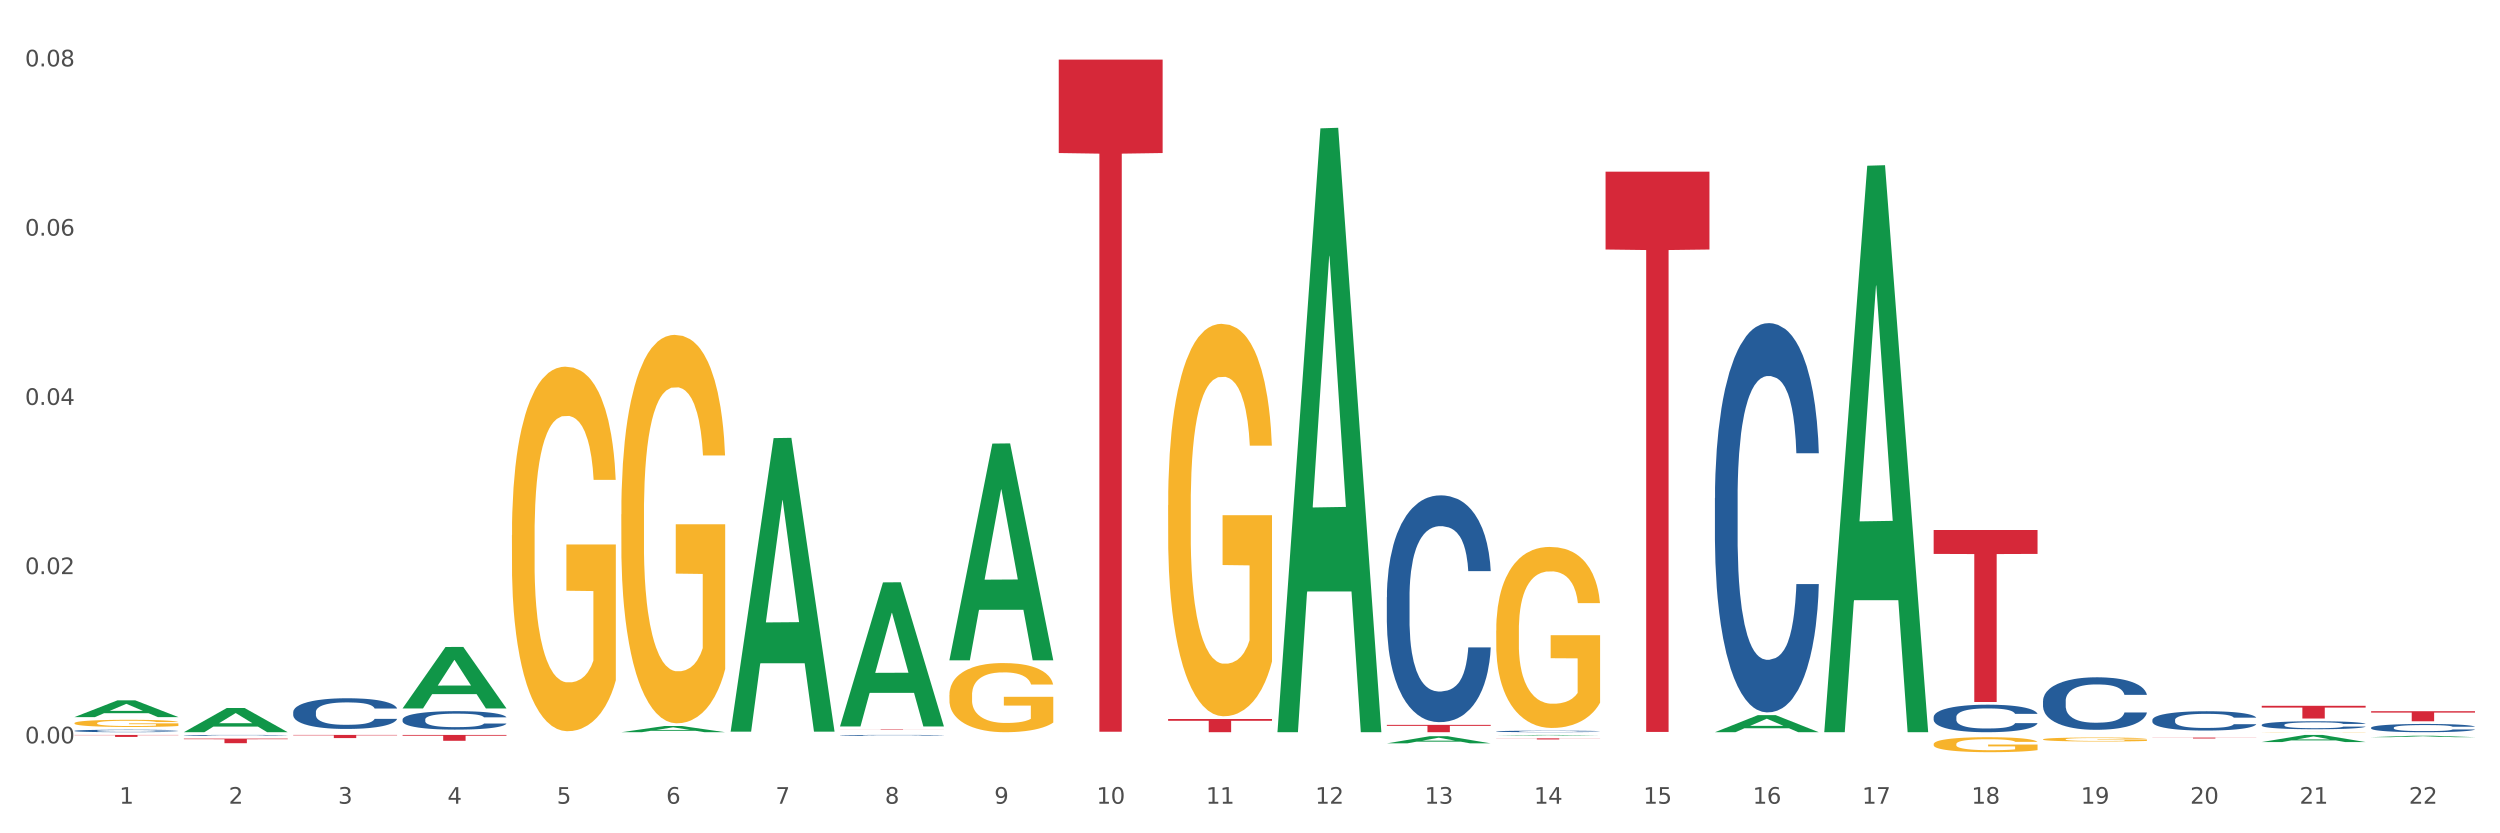 <?xml version="1.0" encoding="utf-8" standalone="no"?>
<!DOCTYPE svg PUBLIC "-//W3C//DTD SVG 1.1//EN"
  "http://www.w3.org/Graphics/SVG/1.1/DTD/svg11.dtd">
<svg xmlns:xlink="http://www.w3.org/1999/xlink" width="1080pt" height="360pt" viewBox="0 0 1080 360" xmlns="http://www.w3.org/2000/svg" version="1.1">
 <rect x="0" y="0" width="1080" height="360" fill="#333333" stroke="none"/>
 <defs>
  <style type="text/css">*{stroke-linejoin: round; stroke-linecap: butt}</style>
 </defs>
 <g id="figure_1">
  <g id="patch_1">
   <path d="M 0 360 
L 1080 360 
L 1080 0 
L 0 0 
z
" style="fill: #ffffff; stroke: #ffffff; stroke-linejoin: miter"/>
  </g>
  <g id="axes_1">
   <g id="matplotlib.axis_1">
    <g id="xtick_1">
     <g id="text_1">
      <!-- 1 -->
      <g style="fill: #4d4d4d" transform="translate(51.562 347.204) scale(0.096 -0.096)">
       <defs>
        <path id="DejaVuSans-31" d="M 794 531 
L 1825 531 
L 1825 4091 
L 703 3866 
L 703 4441 
L 1819 4666 
L 2450 4666 
L 2450 531 
L 3481 531 
L 3481 0 
L 794 0 
L 794 531 
z
" transform="scale(0.016)"/>
       </defs>
       <use xlink:href="#DejaVuSans-31"/>
      </g>
     </g>
    </g>
    <g id="xtick_2">
     <g id="text_2">
      <!-- 2 -->
      <g style="fill: #4d4d4d" transform="translate(98.807 347.204) scale(0.096 -0.096)">
       <defs>
        <path id="DejaVuSans-32" d="M 1228 531 
L 3431 531 
L 3431 0 
L 469 0 
L 469 531 
Q 828 903 1448 1529 
Q 2069 2156 2228 2338 
Q 2531 2678 2651 2914 
Q 2772 3150 2772 3378 
Q 2772 3750 2511 3984 
Q 2250 4219 1831 4219 
Q 1534 4219 1204 4116 
Q 875 4013 500 3803 
L 500 4441 
Q 881 4594 1212 4672 
Q 1544 4750 1819 4750 
Q 2544 4750 2975 4387 
Q 3406 4025 3406 3419 
Q 3406 3131 3298 2873 
Q 3191 2616 2906 2266 
Q 2828 2175 2409 1742 
Q 1991 1309 1228 531 
z
" transform="scale(0.016)"/>
       </defs>
       <use xlink:href="#DejaVuSans-32"/>
      </g>
     </g>
    </g>
    <g id="xtick_3">
     <g id="text_3">
      <!-- 3 -->
      <g style="fill: #4d4d4d" transform="translate(146.052 347.204) scale(0.096 -0.096)">
       <defs>
        <path id="DejaVuSans-33" d="M 2597 2516 
Q 3050 2419 3304 2112 
Q 3559 1806 3559 1356 
Q 3559 666 3084 287 
Q 2609 -91 1734 -91 
Q 1441 -91 1130 -33 
Q 819 25 488 141 
L 488 750 
Q 750 597 1062 519 
Q 1375 441 1716 441 
Q 2309 441 2620 675 
Q 2931 909 2931 1356 
Q 2931 1769 2642 2001 
Q 2353 2234 1838 2234 
L 1294 2234 
L 1294 2753 
L 1863 2753 
Q 2328 2753 2575 2939 
Q 2822 3125 2822 3475 
Q 2822 3834 2567 4026 
Q 2313 4219 1838 4219 
Q 1578 4219 1281 4162 
Q 984 4106 628 3988 
L 628 4550 
Q 988 4650 1302 4700 
Q 1616 4750 1894 4750 
Q 2613 4750 3031 4423 
Q 3450 4097 3450 3541 
Q 3450 3153 3228 2886 
Q 3006 2619 2597 2516 
z
" transform="scale(0.016)"/>
       </defs>
       <use xlink:href="#DejaVuSans-33"/>
      </g>
     </g>
    </g>
    <g id="xtick_4">
     <g id="text_4">
      <!-- 4 -->
      <g style="fill: #4d4d4d" transform="translate(193.297 347.204) scale(0.096 -0.096)">
       <defs>
        <path id="DejaVuSans-34" d="M 2419 4116 
L 825 1625 
L 2419 1625 
L 2419 4116 
z
M 2253 4666 
L 3047 4666 
L 3047 1625 
L 3713 1625 
L 3713 1100 
L 3047 1100 
L 3047 0 
L 2419 0 
L 2419 1100 
L 313 1100 
L 313 1709 
L 2253 4666 
z
" transform="scale(0.016)"/>
       </defs>
       <use xlink:href="#DejaVuSans-34"/>
      </g>
     </g>
    </g>
    <g id="xtick_5">
     <g id="text_5">
      <!-- 5 -->
      <g style="fill: #4d4d4d" transform="translate(240.542 347.204) scale(0.096 -0.096)">
       <defs>
        <path id="DejaVuSans-35" d="M 691 4666 
L 3169 4666 
L 3169 4134 
L 1269 4134 
L 1269 2991 
Q 1406 3038 1543 3061 
Q 1681 3084 1819 3084 
Q 2600 3084 3056 2656 
Q 3513 2228 3513 1497 
Q 3513 744 3044 326 
Q 2575 -91 1722 -91 
Q 1428 -91 1123 -41 
Q 819 9 494 109 
L 494 744 
Q 775 591 1075 516 
Q 1375 441 1709 441 
Q 2250 441 2565 725 
Q 2881 1009 2881 1497 
Q 2881 1984 2565 2268 
Q 2250 2553 1709 2553 
Q 1456 2553 1204 2497 
Q 953 2441 691 2322 
L 691 4666 
z
" transform="scale(0.016)"/>
       </defs>
       <use xlink:href="#DejaVuSans-35"/>
      </g>
     </g>
    </g>
    <g id="xtick_6">
     <g id="text_6">
      <!-- 6 -->
      <g style="fill: #4d4d4d" transform="translate(287.787 347.204) scale(0.096 -0.096)">
       <defs>
        <path id="DejaVuSans-36" d="M 2113 2584 
Q 1688 2584 1439 2293 
Q 1191 2003 1191 1497 
Q 1191 994 1439 701 
Q 1688 409 2113 409 
Q 2538 409 2786 701 
Q 3034 994 3034 1497 
Q 3034 2003 2786 2293 
Q 2538 2584 2113 2584 
z
M 3366 4563 
L 3366 3988 
Q 3128 4100 2886 4159 
Q 2644 4219 2406 4219 
Q 1781 4219 1451 3797 
Q 1122 3375 1075 2522 
Q 1259 2794 1537 2939 
Q 1816 3084 2150 3084 
Q 2853 3084 3261 2657 
Q 3669 2231 3669 1497 
Q 3669 778 3244 343 
Q 2819 -91 2113 -91 
Q 1303 -91 875 529 
Q 447 1150 447 2328 
Q 447 3434 972 4092 
Q 1497 4750 2381 4750 
Q 2619 4750 2861 4703 
Q 3103 4656 3366 4563 
z
" transform="scale(0.016)"/>
       </defs>
       <use xlink:href="#DejaVuSans-36"/>
      </g>
     </g>
    </g>
    <g id="xtick_7">
     <g id="text_7">
      <!-- 7 -->
      <g style="fill: #4d4d4d" transform="translate(335.032 347.204) scale(0.096 -0.096)">
       <defs>
        <path id="DejaVuSans-37" d="M 525 4666 
L 3525 4666 
L 3525 4397 
L 1831 0 
L 1172 0 
L 2766 4134 
L 525 4134 
L 525 4666 
z
" transform="scale(0.016)"/>
       </defs>
       <use xlink:href="#DejaVuSans-37"/>
      </g>
     </g>
    </g>
    <g id="xtick_8">
     <g id="text_8">
      <!-- 8 -->
      <g style="fill: #4d4d4d" transform="translate(382.276 347.204) scale(0.096 -0.096)">
       <defs>
        <path id="DejaVuSans-38" d="M 2034 2216 
Q 1584 2216 1326 1975 
Q 1069 1734 1069 1313 
Q 1069 891 1326 650 
Q 1584 409 2034 409 
Q 2484 409 2743 651 
Q 3003 894 3003 1313 
Q 3003 1734 2745 1975 
Q 2488 2216 2034 2216 
z
M 1403 2484 
Q 997 2584 770 2862 
Q 544 3141 544 3541 
Q 544 4100 942 4425 
Q 1341 4750 2034 4750 
Q 2731 4750 3128 4425 
Q 3525 4100 3525 3541 
Q 3525 3141 3298 2862 
Q 3072 2584 2669 2484 
Q 3125 2378 3379 2068 
Q 3634 1759 3634 1313 
Q 3634 634 3220 271 
Q 2806 -91 2034 -91 
Q 1263 -91 848 271 
Q 434 634 434 1313 
Q 434 1759 690 2068 
Q 947 2378 1403 2484 
z
M 1172 3481 
Q 1172 3119 1398 2916 
Q 1625 2713 2034 2713 
Q 2441 2713 2670 2916 
Q 2900 3119 2900 3481 
Q 2900 3844 2670 4047 
Q 2441 4250 2034 4250 
Q 1625 4250 1398 4047 
Q 1172 3844 1172 3481 
z
" transform="scale(0.016)"/>
       </defs>
       <use xlink:href="#DejaVuSans-38"/>
      </g>
     </g>
    </g>
    <g id="xtick_9">
     <g id="text_9">
      <!-- 9 -->
      <g style="fill: #4d4d4d" transform="translate(429.521 347.204) scale(0.096 -0.096)">
       <defs>
        <path id="DejaVuSans-39" d="M 703 97 
L 703 672 
Q 941 559 1184 500 
Q 1428 441 1663 441 
Q 2288 441 2617 861 
Q 2947 1281 2994 2138 
Q 2813 1869 2534 1725 
Q 2256 1581 1919 1581 
Q 1219 1581 811 2004 
Q 403 2428 403 3163 
Q 403 3881 828 4315 
Q 1253 4750 1959 4750 
Q 2769 4750 3195 4129 
Q 3622 3509 3622 2328 
Q 3622 1225 3098 567 
Q 2575 -91 1691 -91 
Q 1453 -91 1209 -44 
Q 966 3 703 97 
z
M 1959 2075 
Q 2384 2075 2632 2365 
Q 2881 2656 2881 3163 
Q 2881 3666 2632 3958 
Q 2384 4250 1959 4250 
Q 1534 4250 1286 3958 
Q 1038 3666 1038 3163 
Q 1038 2656 1286 2365 
Q 1534 2075 1959 2075 
z
" transform="scale(0.016)"/>
       </defs>
       <use xlink:href="#DejaVuSans-39"/>
      </g>
     </g>
    </g>
    <g id="xtick_10">
     <g id="text_10">
      <!-- 10 -->
      <g style="fill: #4d4d4d" transform="translate(473.712 347.204) scale(0.096 -0.096)">
       <defs>
        <path id="DejaVuSans-30" d="M 2034 4250 
Q 1547 4250 1301 3770 
Q 1056 3291 1056 2328 
Q 1056 1369 1301 889 
Q 1547 409 2034 409 
Q 2525 409 2770 889 
Q 3016 1369 3016 2328 
Q 3016 3291 2770 3770 
Q 2525 4250 2034 4250 
z
M 2034 4750 
Q 2819 4750 3233 4129 
Q 3647 3509 3647 2328 
Q 3647 1150 3233 529 
Q 2819 -91 2034 -91 
Q 1250 -91 836 529 
Q 422 1150 422 2328 
Q 422 3509 836 4129 
Q 1250 4750 2034 4750 
z
" transform="scale(0.016)"/>
       </defs>
       <use xlink:href="#DejaVuSans-31"/>
       <use xlink:href="#DejaVuSans-30" transform="translate(63.623 0)"/>
      </g>
     </g>
    </g>
    <g id="xtick_11">
     <g id="text_11">
      <!-- 11 -->
      <g style="fill: #4d4d4d" transform="translate(520.957 347.204) scale(0.096 -0.096)">
       <use xlink:href="#DejaVuSans-31"/>
       <use xlink:href="#DejaVuSans-31" transform="translate(63.623 0)"/>
      </g>
     </g>
    </g>
    <g id="xtick_12">
     <g id="text_12">
      <!-- 12 -->
      <g style="fill: #4d4d4d" transform="translate(568.202 347.204) scale(0.096 -0.096)">
       <use xlink:href="#DejaVuSans-31"/>
       <use xlink:href="#DejaVuSans-32" transform="translate(63.623 0)"/>
      </g>
     </g>
    </g>
    <g id="xtick_13">
     <g id="text_13">
      <!-- 13 -->
      <g style="fill: #4d4d4d" transform="translate(615.447 347.204) scale(0.096 -0.096)">
       <use xlink:href="#DejaVuSans-31"/>
       <use xlink:href="#DejaVuSans-33" transform="translate(63.623 0)"/>
      </g>
     </g>
    </g>
    <g id="xtick_14">
     <g id="text_14">
      <!-- 14 -->
      <g style="fill: #4d4d4d" transform="translate(662.692 347.204) scale(0.096 -0.096)">
       <use xlink:href="#DejaVuSans-31"/>
       <use xlink:href="#DejaVuSans-34" transform="translate(63.623 0)"/>
      </g>
     </g>
    </g>
    <g id="xtick_15">
     <g id="text_15">
      <!-- 15 -->
      <g style="fill: #4d4d4d" transform="translate(709.937 347.204) scale(0.096 -0.096)">
       <use xlink:href="#DejaVuSans-31"/>
       <use xlink:href="#DejaVuSans-35" transform="translate(63.623 0)"/>
      </g>
     </g>
    </g>
    <g id="xtick_16">
     <g id="text_16">
      <!-- 16 -->
      <g style="fill: #4d4d4d" transform="translate(757.181 347.204) scale(0.096 -0.096)">
       <use xlink:href="#DejaVuSans-31"/>
       <use xlink:href="#DejaVuSans-36" transform="translate(63.623 0)"/>
      </g>
     </g>
    </g>
    <g id="xtick_17">
     <g id="text_17">
      <!-- 17 -->
      <g style="fill: #4d4d4d" transform="translate(804.426 347.204) scale(0.096 -0.096)">
       <use xlink:href="#DejaVuSans-31"/>
       <use xlink:href="#DejaVuSans-37" transform="translate(63.623 0)"/>
      </g>
     </g>
    </g>
    <g id="xtick_18">
     <g id="text_18">
      <!-- 18 -->
      <g style="fill: #4d4d4d" transform="translate(851.671 347.204) scale(0.096 -0.096)">
       <use xlink:href="#DejaVuSans-31"/>
       <use xlink:href="#DejaVuSans-38" transform="translate(63.623 0)"/>
      </g>
     </g>
    </g>
    <g id="xtick_19">
     <g id="text_19">
      <!-- 19 -->
      <g style="fill: #4d4d4d" transform="translate(898.916 347.204) scale(0.096 -0.096)">
       <use xlink:href="#DejaVuSans-31"/>
       <use xlink:href="#DejaVuSans-39" transform="translate(63.623 0)"/>
      </g>
     </g>
    </g>
    <g id="xtick_20">
     <g id="text_20">
      <!-- 20 -->
      <g style="fill: #4d4d4d" transform="translate(946.161 347.204) scale(0.096 -0.096)">
       <use xlink:href="#DejaVuSans-32"/>
       <use xlink:href="#DejaVuSans-30" transform="translate(63.623 0)"/>
      </g>
     </g>
    </g>
    <g id="xtick_21">
     <g id="text_21">
      <!-- 21 -->
      <g style="fill: #4d4d4d" transform="translate(993.406 347.204) scale(0.096 -0.096)">
       <use xlink:href="#DejaVuSans-32"/>
       <use xlink:href="#DejaVuSans-31" transform="translate(63.623 0)"/>
      </g>
     </g>
    </g>
    <g id="xtick_22">
     <g id="text_22">
      <!-- 22 -->
      <g style="fill: #4d4d4d" transform="translate(1040.651 347.204) scale(0.096 -0.096)">
       <use xlink:href="#DejaVuSans-32"/>
       <use xlink:href="#DejaVuSans-32" transform="translate(63.623 0)"/>
      </g>
     </g>
    </g>
    <g id="xtick_23"/>
    <g id="xtick_24"/>
    <g id="xtick_25"/>
    <g id="xtick_26"/>
    <g id="xtick_27"/>
    <g id="xtick_28"/>
    <g id="xtick_29"/>
    <g id="xtick_30"/>
    <g id="xtick_31"/>
    <g id="xtick_32"/>
    <g id="xtick_33"/>
    <g id="xtick_34"/>
    <g id="xtick_35"/>
    <g id="xtick_36"/>
    <g id="xtick_37"/>
    <g id="xtick_38"/>
    <g id="xtick_39"/>
    <g id="xtick_40"/>
    <g id="xtick_41"/>
    <g id="xtick_42"/>
    <g id="xtick_43"/>
   </g>
   <g id="matplotlib.axis_2">
    <g id="ytick_1">
     <g id="text_23">
      <!-- 0.00 -->
      <g style="fill: #4d4d4d" transform="translate(10.8 321.132) scale(0.096 -0.096)">
       <defs>
        <path id="DejaVuSans-2e" d="M 684 794 
L 1344 794 
L 1344 0 
L 684 0 
L 684 794 
z
" transform="scale(0.016)"/>
       </defs>
       <use xlink:href="#DejaVuSans-30"/>
       <use xlink:href="#DejaVuSans-2e" transform="translate(63.623 0)"/>
       <use xlink:href="#DejaVuSans-30" transform="translate(95.41 0)"/>
       <use xlink:href="#DejaVuSans-30" transform="translate(159.033 0)"/>
      </g>
     </g>
    </g>
    <g id="ytick_2">
     <g id="text_24">
      <!-- 0.02 -->
      <g style="fill: #4d4d4d" transform="translate(10.8 248.021) scale(0.096 -0.096)">
       <use xlink:href="#DejaVuSans-30"/>
       <use xlink:href="#DejaVuSans-2e" transform="translate(63.623 0)"/>
       <use xlink:href="#DejaVuSans-30" transform="translate(95.41 0)"/>
       <use xlink:href="#DejaVuSans-32" transform="translate(159.033 0)"/>
      </g>
     </g>
    </g>
    <g id="ytick_3">
     <g id="text_25">
      <!-- 0.04 -->
      <g style="fill: #4d4d4d" transform="translate(10.8 174.909) scale(0.096 -0.096)">
       <use xlink:href="#DejaVuSans-30"/>
       <use xlink:href="#DejaVuSans-2e" transform="translate(63.623 0)"/>
       <use xlink:href="#DejaVuSans-30" transform="translate(95.41 0)"/>
       <use xlink:href="#DejaVuSans-34" transform="translate(159.033 0)"/>
      </g>
     </g>
    </g>
    <g id="ytick_4">
     <g id="text_26">
      <!-- 0.06 -->
      <g style="fill: #4d4d4d" transform="translate(10.8 101.798) scale(0.096 -0.096)">
       <use xlink:href="#DejaVuSans-30"/>
       <use xlink:href="#DejaVuSans-2e" transform="translate(63.623 0)"/>
       <use xlink:href="#DejaVuSans-30" transform="translate(95.41 0)"/>
       <use xlink:href="#DejaVuSans-36" transform="translate(159.033 0)"/>
      </g>
     </g>
    </g>
    <g id="ytick_5">
     <g id="text_27">
      <!-- 0.08 -->
      <g style="fill: #4d4d4d" transform="translate(10.8 28.687) scale(0.096 -0.096)">
       <use xlink:href="#DejaVuSans-30"/>
       <use xlink:href="#DejaVuSans-2e" transform="translate(63.623 0)"/>
       <use xlink:href="#DejaVuSans-30" transform="translate(95.41 0)"/>
       <use xlink:href="#DejaVuSans-38" transform="translate(159.033 0)"/>
      </g>
     </g>
    </g>
    <g id="ytick_6"/>
    <g id="ytick_7"/>
    <g id="ytick_8"/>
    <g id="ytick_9"/>
   </g>
   <g id="PolyCollection_1">
    <path d="M 32.175 309.774 
L 32.221 309.767 
L 50.73 302.55 
L 58.411 302.543 
L 77.058 309.788 
L 68.174 309.788 
L 64.148 308.101 
L 45.038 308.101 
L 44.899 308.128 
L 41.013 309.788 
L 32.175 309.788 
L 32.175 309.774 
L 47.444 307.094 
L 61.742 307.087 
L 54.663 304.087 
L 54.57 304.074 
L 54.478 304.094 
L 47.398 307.087 
L 47.444 307.094 
L 32.175 309.774 
z
" clip-path="url(#p41b3df4edf)" style="fill: #109648"/>
    <path d="M 882.583 319.399 
L 882.636 319.397 
L 882.636 319.341 
L 882.742 319.292 
L 883.272 319.175 
L 884.066 319.077 
L 884.649 319.025 
L 885.232 318.983 
L 885.921 318.941 
L 886.769 318.897 
L 888.306 318.832 
L 889.26 318.799 
L 890.425 318.765 
L 892.545 318.715 
L 894.082 318.686 
L 895.671 318.663 
L 898.268 318.634 
L 899.964 318.622 
L 901.765 318.612 
L 903.938 318.606 
L 905.58 318.605 
L 909.184 318.609 
L 912.257 318.623 
L 913.741 318.634 
L 915.649 318.653 
L 916.655 318.666 
L 918.298 318.691 
L 919.994 318.724 
L 921.16 318.752 
L 922.908 318.806 
L 924.233 318.859 
L 925.452 318.925 
L 926.088 318.97 
L 926.565 319.013 
L 926.988 319.062 
L 927.412 319.138 
L 917.874 319.138 
L 917.503 319.083 
L 916.92 319.032 
L 916.072 318.981 
L 915.331 318.95 
L 914.059 318.911 
L 912.893 318.886 
L 911.674 318.867 
L 910.191 318.851 
L 909.025 318.843 
L 907.382 318.837 
L 904.15 318.839 
L 901.977 318.851 
L 900.493 318.867 
L 899.54 318.881 
L 898.692 318.897 
L 897.738 318.919 
L 896.625 318.952 
L 895.83 318.981 
L 895.035 319.019 
L 894.4 319.057 
L 893.817 319.101 
L 893.34 319.148 
L 892.969 319.197 
L 892.651 319.256 
L 892.386 319.355 
L 892.386 319.57 
L 892.492 319.619 
L 892.757 319.683 
L 893.075 319.732 
L 893.605 319.79 
L 894.082 319.829 
L 894.982 319.886 
L 895.989 319.933 
L 896.784 319.963 
L 897.579 319.988 
L 898.957 320.022 
L 900.493 320.051 
L 901.818 320.068 
L 903.62 320.084 
L 904.839 320.09 
L 905.898 320.093 
L 908.495 320.093 
L 910.35 320.088 
L 912.416 320.077 
L 914.006 320.063 
L 915.331 320.046 
L 916.814 320.018 
L 917.768 319.991 
L 917.768 319.663 
L 906.11 319.661 
L 906.11 319.443 
L 927.465 319.443 
L 927.465 320.084 
L 926.565 320.117 
L 925.558 320.146 
L 924.498 320.173 
L 922.908 320.206 
L 921.001 320.237 
L 919.305 320.259 
L 917.503 320.278 
L 915.384 320.296 
L 912.628 320.311 
L 910.932 320.318 
L 908.813 320.322 
L 906.322 320.324 
L 904.15 320.321 
L 902.03 320.313 
L 899.805 320.299 
L 897.632 320.278 
L 895.989 320.258 
L 894.347 320.233 
L 892.598 320.2 
L 891.22 320.168 
L 890.16 320.14 
L 888.995 320.104 
L 887.723 320.057 
L 886.769 320.015 
L 885.921 319.971 
L 885.02 319.914 
L 884.384 319.865 
L 883.749 319.804 
L 883.378 319.759 
L 882.954 319.688 
L 882.636 319.589 
L 882.583 319.399 
z
" clip-path="url(#p41b3df4edf)" style="fill: #f7b32b"/>
    <path d="M 1024.317 307.241 
L 1069.2 307.241 
L 1069.2 307.844 
L 1051.545 307.848 
L 1051.545 311.579 
L 1041.866 311.579 
L 1041.866 307.848 
L 1024.317 307.844 
L 1024.317 307.245 
L 1024.317 307.241 
z
" clip-path="url(#p41b3df4edf)" style="fill: #d62839"/>
    <path d="M 977.072 304.92 
L 1021.955 304.92 
L 1021.955 305.683 
L 1004.3 305.689 
L 1004.3 310.415 
L 994.621 310.415 
L 994.621 305.689 
L 977.072 305.683 
L 977.072 304.925 
L 977.072 304.92 
z
" clip-path="url(#p41b3df4edf)" style="fill: #d62839"/>
    <path d="M 929.828 318.63 
L 974.71 318.63 
L 974.71 318.687 
L 957.055 318.687 
L 957.055 319.035 
L 947.377 319.035 
L 947.377 318.687 
L 929.828 318.687 
L 929.828 318.631 
L 929.828 318.63 
z
" clip-path="url(#p41b3df4edf)" style="fill: #d62839"/>
    <path d="M 835.338 228.96 
L 880.221 228.96 
L 880.221 239.285 
L 862.565 239.355 
L 862.565 303.258 
L 852.887 303.258 
L 852.887 239.355 
L 835.338 239.285 
L 835.338 229.03 
L 835.338 228.96 
z
" clip-path="url(#p41b3df4edf)" style="fill: #d62839"/>
    <path d="M 693.603 74.153 
L 738.486 74.153 
L 738.486 107.79 
L 720.831 108.018 
L 720.831 316.206 
L 711.152 316.206 
L 711.152 108.018 
L 693.603 107.79 
L 693.603 74.38 
L 693.603 74.153 
z
" clip-path="url(#p41b3df4edf)" style="fill: #d62839"/>
    <path d="M 646.358 318.948 
L 691.241 318.948 
L 691.241 319.017 
L 673.586 319.018 
L 673.586 319.45 
L 663.907 319.45 
L 663.907 319.018 
L 646.358 319.017 
L 646.358 318.948 
L 646.358 318.948 
z
" clip-path="url(#p41b3df4edf)" style="fill: #d62839"/>
    <path d="M 599.113 313.144 
L 643.996 313.144 
L 643.996 313.585 
L 626.341 313.588 
L 626.341 316.318 
L 616.662 316.318 
L 616.662 313.588 
L 599.113 313.585 
L 599.113 313.147 
L 599.113 313.144 
z
" clip-path="url(#p41b3df4edf)" style="fill: #d62839"/>
    <path d="M 504.624 310.597 
L 549.506 310.597 
L 549.506 311.392 
L 531.851 311.397 
L 531.851 316.314 
L 522.173 316.314 
L 522.173 311.397 
L 504.624 311.392 
L 504.624 310.603 
L 504.624 310.597 
z
" clip-path="url(#p41b3df4edf)" style="fill: #d62839"/>
    <path d="M 457.379 25.759 
L 502.262 25.759 
L 502.262 66.107 
L 484.606 66.38 
L 484.606 316.101 
L 474.928 316.101 
L 474.928 66.38 
L 457.379 66.107 
L 457.379 26.032 
L 457.379 25.759 
z
" clip-path="url(#p41b3df4edf)" style="fill: #d62839"/>
    <path d="M 362.889 315.004 
L 407.772 315.004 
L 407.772 315.032 
L 390.117 315.032 
L 390.117 315.203 
L 380.438 315.203 
L 380.438 315.032 
L 362.889 315.032 
L 362.889 315.005 
L 362.889 315.004 
z
" clip-path="url(#p41b3df4edf)" style="fill: #d62839"/>
    <path d="M 173.91 317.485 
L 218.792 317.485 
L 218.792 317.838 
L 201.137 317.841 
L 201.137 320.029 
L 191.459 320.029 
L 191.459 317.841 
L 173.91 317.838 
L 173.91 317.487 
L 173.91 317.485 
z
" clip-path="url(#p41b3df4edf)" style="fill: #d62839"/>
    <path d="M 126.665 317.485 
L 171.547 317.485 
L 171.547 317.675 
L 153.892 317.676 
L 153.892 318.85 
L 144.214 318.85 
L 144.214 317.676 
L 126.665 317.675 
L 126.665 317.486 
L 126.665 317.485 
z
" clip-path="url(#p41b3df4edf)" style="fill: #d62839"/>
    <path d="M 835.338 321.466 
L 835.391 321.46 
L 835.391 321.247 
L 835.497 321.064 
L 836.027 320.62 
L 836.822 320.254 
L 837.404 320.058 
L 837.987 319.899 
L 838.676 319.739 
L 839.524 319.574 
L 841.061 319.331 
L 842.015 319.207 
L 843.18 319.077 
L 845.3 318.887 
L 846.837 318.781 
L 848.426 318.692 
L 851.023 318.586 
L 852.719 318.539 
L 854.52 318.503 
L 856.693 318.479 
L 858.336 318.473 
L 861.939 318.491 
L 865.012 318.544 
L 866.496 318.586 
L 868.404 318.657 
L 869.411 318.704 
L 871.053 318.799 
L 872.749 318.923 
L 873.915 319.029 
L 875.663 319.23 
L 876.988 319.432 
L 878.207 319.68 
L 878.843 319.851 
L 879.32 320.011 
L 879.744 320.194 
L 880.168 320.484 
L 870.629 320.484 
L 870.258 320.277 
L 869.675 320.082 
L 868.828 319.893 
L 868.086 319.775 
L 866.814 319.627 
L 865.648 319.532 
L 864.429 319.461 
L 862.946 319.402 
L 861.78 319.372 
L 860.137 319.349 
L 856.905 319.355 
L 854.732 319.402 
L 853.249 319.461 
L 852.295 319.514 
L 851.447 319.574 
L 850.493 319.656 
L 849.38 319.781 
L 848.585 319.893 
L 847.791 320.035 
L 847.155 320.177 
L 846.572 320.342 
L 846.095 320.52 
L 845.724 320.703 
L 845.406 320.928 
L 845.141 321.3 
L 845.141 322.111 
L 845.247 322.294 
L 845.512 322.537 
L 845.83 322.72 
L 846.36 322.939 
L 846.837 323.087 
L 847.738 323.299 
L 848.744 323.477 
L 849.539 323.589 
L 850.334 323.684 
L 851.712 323.814 
L 853.249 323.92 
L 854.573 323.985 
L 856.375 324.045 
L 857.594 324.068 
L 858.654 324.08 
L 861.25 324.08 
L 863.105 324.062 
L 865.171 324.021 
L 866.761 323.968 
L 868.086 323.903 
L 869.569 323.796 
L 870.523 323.696 
L 870.523 322.46 
L 858.865 322.454 
L 858.865 321.632 
L 880.221 321.632 
L 880.221 324.045 
L 879.32 324.169 
L 878.313 324.281 
L 877.253 324.382 
L 875.663 324.506 
L 873.756 324.624 
L 872.06 324.707 
L 870.258 324.778 
L 868.139 324.843 
L 865.383 324.902 
L 863.688 324.926 
L 861.568 324.944 
L 859.077 324.95 
L 856.905 324.938 
L 854.785 324.908 
L 852.56 324.855 
L 850.387 324.778 
L 848.744 324.701 
L 847.102 324.606 
L 845.353 324.482 
L 843.975 324.364 
L 842.915 324.258 
L 841.75 324.122 
L 840.478 323.944 
L 839.524 323.784 
L 838.676 323.619 
L 837.775 323.406 
L 837.14 323.223 
L 836.504 322.992 
L 836.133 322.82 
L 835.709 322.554 
L 835.391 322.182 
L 835.338 321.466 
z
" clip-path="url(#p41b3df4edf)" style="fill: #f7b32b"/>
    <path d="M 79.42 319.074 
L 124.303 319.074 
L 124.303 319.348 
L 106.647 319.35 
L 106.647 321.048 
L 96.969 321.048 
L 96.969 319.35 
L 79.42 319.348 
L 79.42 319.076 
L 79.42 319.074 
z
" clip-path="url(#p41b3df4edf)" style="fill: #d62839"/>
    <path d="M 32.175 315.718 
L 32.228 315.717 
L 32.228 315.69 
L 32.387 315.652 
L 32.971 315.582 
L 33.714 315.529 
L 34.987 315.468 
L 35.676 315.442 
L 36.578 315.413 
L 38.435 315.366 
L 40.557 315.327 
L 42.043 315.305 
L 43.157 315.291 
L 45.65 315.266 
L 47.083 315.255 
L 48.568 315.246 
L 49.842 315.24 
L 51.964 315.233 
L 53.661 315.23 
L 55.624 315.229 
L 57.269 315.23 
L 59.444 315.234 
L 62.627 315.246 
L 63.847 315.253 
L 65.492 315.265 
L 67.19 315.281 
L 68.569 315.297 
L 70.161 315.32 
L 71.805 315.349 
L 73.397 315.387 
L 74.511 315.422 
L 75.413 315.459 
L 76.209 315.504 
L 76.792 315.552 
L 77.058 315.593 
L 67.349 315.593 
L 67.084 315.556 
L 66.553 315.517 
L 66.023 315.49 
L 65.439 315.468 
L 64.537 315.443 
L 63.741 315.427 
L 62.415 315.408 
L 61.195 315.396 
L 60.187 315.389 
L 58.967 315.383 
L 56.367 315.377 
L 54.51 315.377 
L 53.343 315.379 
L 51.911 315.384 
L 50.69 315.391 
L 49.258 315.403 
L 48.144 315.416 
L 47.03 315.433 
L 46.393 315.445 
L 45.438 315.467 
L 44.802 315.485 
L 43.953 315.516 
L 43.475 315.537 
L 42.626 315.594 
L 42.255 315.636 
L 42.096 315.665 
L 41.99 315.697 
L 41.99 315.852 
L 42.308 315.921 
L 42.573 315.951 
L 42.998 315.985 
L 43.794 316.029 
L 44.961 316.071 
L 46.181 316.102 
L 47.189 316.121 
L 48.144 316.135 
L 49.099 316.146 
L 50.266 316.156 
L 51.221 316.162 
L 52.653 316.168 
L 54.351 316.171 
L 55.677 316.171 
L 58.383 316.166 
L 59.603 316.161 
L 60.77 316.154 
L 62.044 316.143 
L 63.052 316.131 
L 63.635 316.122 
L 64.59 316.103 
L 65.333 316.083 
L 65.97 316.06 
L 66.394 316.041 
L 66.872 316.011 
L 67.243 315.977 
L 67.349 315.959 
L 77.058 315.959 
L 76.845 315.995 
L 76.474 316.03 
L 75.731 316.076 
L 75.148 316.103 
L 74.246 316.136 
L 73.291 316.164 
L 71.965 316.195 
L 70.744 316.218 
L 69.471 316.237 
L 68.092 316.255 
L 65.598 316.28 
L 64.696 316.287 
L 62.786 316.299 
L 61.301 316.306 
L 59.126 316.313 
L 56.898 316.317 
L 54.563 316.318 
L 52.494 316.316 
L 50.213 316.31 
L 48.781 316.304 
L 47.189 316.295 
L 45.332 316.281 
L 43.581 316.264 
L 41.937 316.244 
L 40.398 316.222 
L 38.966 316.196 
L 37.109 316.153 
L 35.73 316.111 
L 34.722 316.072 
L 34.032 316.04 
L 33.342 315.998 
L 32.971 315.969 
L 32.387 315.899 
L 32.175 315.835 
L 32.175 315.718 
z
" clip-path="url(#p41b3df4edf)" style="fill: #255c99"/>
    <path d="M 79.42 317.675 
L 79.473 317.674 
L 79.473 317.663 
L 79.632 317.649 
L 80.216 317.622 
L 80.958 317.601 
L 82.232 317.577 
L 82.921 317.567 
L 83.823 317.556 
L 85.68 317.538 
L 87.802 317.523 
L 89.288 317.514 
L 90.402 317.509 
L 92.895 317.499 
L 94.328 317.495 
L 95.813 317.491 
L 97.086 317.489 
L 99.209 317.486 
L 100.906 317.485 
L 102.869 317.485 
L 104.514 317.485 
L 106.689 317.487 
L 109.872 317.491 
L 111.092 317.494 
L 112.737 317.499 
L 114.435 317.505 
L 115.814 317.511 
L 117.406 317.52 
L 119.05 317.532 
L 120.642 317.546 
L 121.756 317.56 
L 122.658 317.574 
L 123.454 317.591 
L 124.037 317.61 
L 124.303 317.626 
L 114.594 317.626 
L 114.329 317.612 
L 113.798 317.596 
L 113.268 317.586 
L 112.684 317.577 
L 111.782 317.568 
L 110.986 317.562 
L 109.66 317.554 
L 108.44 317.55 
L 107.432 317.547 
L 106.212 317.545 
L 103.612 317.542 
L 101.755 317.542 
L 100.588 317.543 
L 99.156 317.545 
L 97.935 317.548 
L 96.503 317.552 
L 95.389 317.557 
L 94.275 317.564 
L 93.638 317.569 
L 92.683 317.577 
L 92.046 317.584 
L 91.198 317.596 
L 90.72 317.604 
L 89.871 317.626 
L 89.5 317.643 
L 89.341 317.654 
L 89.235 317.666 
L 89.235 317.726 
L 89.553 317.753 
L 89.818 317.765 
L 90.243 317.778 
L 91.038 317.795 
L 92.206 317.812 
L 93.426 317.824 
L 94.434 317.831 
L 95.389 317.836 
L 96.344 317.84 
L 97.511 317.844 
L 98.466 317.847 
L 99.898 317.849 
L 101.596 317.85 
L 102.922 317.85 
L 105.628 317.848 
L 106.848 317.846 
L 108.015 317.844 
L 109.289 317.839 
L 110.297 317.835 
L 110.88 317.831 
L 111.835 317.824 
L 112.578 317.816 
L 113.214 317.807 
L 113.639 317.8 
L 114.116 317.788 
L 114.488 317.775 
L 114.594 317.768 
L 124.303 317.768 
L 124.09 317.782 
L 123.719 317.795 
L 122.976 317.813 
L 122.393 317.824 
L 121.491 317.837 
L 120.536 317.847 
L 119.209 317.859 
L 117.989 317.868 
L 116.716 317.876 
L 115.337 317.883 
L 112.843 317.893 
L 111.941 317.895 
L 110.031 317.9 
L 108.546 317.903 
L 106.371 317.905 
L 104.142 317.907 
L 101.808 317.907 
L 99.739 317.906 
L 97.458 317.904 
L 96.025 317.902 
L 94.434 317.898 
L 92.577 317.893 
L 90.826 317.886 
L 89.182 317.879 
L 87.643 317.87 
L 86.211 317.86 
L 84.354 317.843 
L 82.974 317.827 
L 81.966 317.812 
L 81.277 317.799 
L 80.587 317.783 
L 80.216 317.772 
L 79.632 317.745 
L 79.42 317.72 
L 79.42 317.675 
z
" clip-path="url(#p41b3df4edf)" style="fill: #255c99"/>
    <path d="M 126.665 307.605 
L 126.718 307.593 
L 126.718 307.254 
L 126.877 306.793 
L 127.461 305.945 
L 128.203 305.303 
L 129.477 304.552 
L 130.166 304.237 
L 131.068 303.886 
L 132.925 303.316 
L 135.047 302.832 
L 136.533 302.565 
L 137.647 302.395 
L 140.14 302.092 
L 141.573 301.959 
L 143.058 301.85 
L 144.331 301.777 
L 146.453 301.693 
L 148.151 301.656 
L 150.114 301.644 
L 151.759 301.656 
L 153.934 301.705 
L 157.117 301.85 
L 158.337 301.935 
L 159.982 302.08 
L 161.68 302.274 
L 163.059 302.468 
L 164.651 302.747 
L 166.295 303.11 
L 167.887 303.571 
L 169.001 303.995 
L 169.903 304.443 
L 170.699 304.988 
L 171.282 305.582 
L 171.547 306.079 
L 161.839 306.079 
L 161.573 305.63 
L 161.043 305.146 
L 160.512 304.819 
L 159.929 304.552 
L 159.027 304.249 
L 158.231 304.055 
L 156.905 303.825 
L 155.685 303.68 
L 154.677 303.595 
L 153.456 303.522 
L 150.857 303.449 
L 149 303.449 
L 147.833 303.474 
L 146.4 303.534 
L 145.18 303.619 
L 143.748 303.764 
L 142.634 303.922 
L 141.52 304.128 
L 140.883 304.273 
L 139.928 304.54 
L 139.291 304.758 
L 138.442 305.134 
L 137.965 305.4 
L 137.116 306.091 
L 136.745 306.6 
L 136.586 306.951 
L 136.48 307.339 
L 136.48 309.229 
L 136.798 310.077 
L 137.063 310.44 
L 137.488 310.852 
L 138.283 311.385 
L 139.45 311.906 
L 140.671 312.282 
L 141.679 312.512 
L 142.634 312.682 
L 143.589 312.815 
L 144.756 312.936 
L 145.711 313.009 
L 147.143 313.081 
L 148.841 313.118 
L 150.167 313.118 
L 152.873 313.057 
L 154.093 312.997 
L 155.26 312.912 
L 156.533 312.778 
L 157.541 312.633 
L 158.125 312.524 
L 159.08 312.294 
L 159.823 312.052 
L 160.459 311.773 
L 160.884 311.531 
L 161.361 311.167 
L 161.733 310.755 
L 161.839 310.537 
L 171.547 310.537 
L 171.335 310.973 
L 170.964 311.397 
L 170.221 311.967 
L 169.637 312.294 
L 168.736 312.694 
L 167.781 313.033 
L 166.454 313.408 
L 165.234 313.687 
L 163.961 313.929 
L 162.581 314.148 
L 160.088 314.45 
L 159.186 314.535 
L 157.276 314.681 
L 155.791 314.765 
L 153.616 314.85 
L 151.387 314.899 
L 149.053 314.911 
L 146.984 314.887 
L 144.703 314.814 
L 143.27 314.741 
L 141.679 314.632 
L 139.822 314.463 
L 138.071 314.257 
L 136.426 314.014 
L 134.888 313.736 
L 133.456 313.421 
L 131.599 312.9 
L 130.219 312.391 
L 129.211 311.918 
L 128.522 311.518 
L 127.832 311.01 
L 127.461 310.658 
L 126.877 309.81 
L 126.665 309.023 
L 126.665 307.605 
z
" clip-path="url(#p41b3df4edf)" style="fill: #255c99"/>
    <path d="M 173.91 310.806 
L 173.963 310.798 
L 173.963 310.594 
L 174.122 310.317 
L 174.705 309.806 
L 175.448 309.42 
L 176.721 308.968 
L 177.411 308.778 
L 178.313 308.567 
L 180.17 308.224 
L 182.292 307.932 
L 183.777 307.772 
L 184.892 307.67 
L 187.385 307.487 
L 188.817 307.407 
L 190.303 307.342 
L 191.576 307.298 
L 193.698 307.247 
L 195.396 307.225 
L 197.359 307.218 
L 199.004 307.225 
L 201.179 307.254 
L 204.362 307.342 
L 205.582 307.393 
L 207.227 307.48 
L 208.924 307.597 
L 210.304 307.714 
L 211.895 307.881 
L 213.54 308.1 
L 215.132 308.377 
L 216.246 308.632 
L 217.148 308.902 
L 217.943 309.23 
L 218.527 309.588 
L 218.792 309.887 
L 209.084 309.887 
L 208.818 309.617 
L 208.288 309.325 
L 207.757 309.128 
L 207.174 308.968 
L 206.272 308.785 
L 205.476 308.669 
L 204.15 308.53 
L 202.929 308.443 
L 201.921 308.392 
L 200.701 308.348 
L 198.102 308.304 
L 196.245 308.304 
L 195.078 308.319 
L 193.645 308.355 
L 192.425 308.406 
L 190.993 308.494 
L 189.879 308.589 
L 188.764 308.713 
L 188.128 308.8 
L 187.173 308.961 
L 186.536 309.092 
L 185.687 309.318 
L 185.21 309.478 
L 184.361 309.894 
L 183.99 310.2 
L 183.83 310.412 
L 183.724 310.645 
L 183.724 311.783 
L 184.043 312.293 
L 184.308 312.512 
L 184.732 312.76 
L 185.528 313.081 
L 186.695 313.394 
L 187.916 313.62 
L 188.924 313.759 
L 189.879 313.861 
L 190.833 313.941 
L 192.001 314.014 
L 192.956 314.058 
L 194.388 314.102 
L 196.086 314.124 
L 197.412 314.124 
L 200.118 314.087 
L 201.338 314.051 
L 202.505 314 
L 203.778 313.919 
L 204.786 313.832 
L 205.37 313.766 
L 206.325 313.628 
L 207.068 313.482 
L 207.704 313.314 
L 208.129 313.168 
L 208.606 312.949 
L 208.977 312.702 
L 209.084 312.57 
L 218.792 312.57 
L 218.58 312.833 
L 218.209 313.088 
L 217.466 313.431 
L 216.882 313.628 
L 215.98 313.868 
L 215.026 314.073 
L 213.699 314.299 
L 212.479 314.466 
L 211.206 314.612 
L 209.826 314.743 
L 207.333 314.926 
L 206.431 314.977 
L 204.521 315.064 
L 203.036 315.115 
L 200.86 315.166 
L 198.632 315.196 
L 196.298 315.203 
L 194.229 315.188 
L 191.948 315.145 
L 190.515 315.101 
L 188.924 315.035 
L 187.067 314.933 
L 185.316 314.809 
L 183.671 314.663 
L 182.133 314.495 
L 180.7 314.306 
L 178.844 313.992 
L 177.464 313.686 
L 176.456 313.402 
L 175.766 313.161 
L 175.077 312.855 
L 174.705 312.643 
L 174.122 312.133 
L 173.91 311.659 
L 173.91 310.806 
z
" clip-path="url(#p41b3df4edf)" style="fill: #255c99"/>
    <path d="M 362.889 317.669 
L 362.942 317.668 
L 362.942 317.658 
L 363.101 317.644 
L 363.685 317.618 
L 364.428 317.598 
L 365.701 317.575 
L 366.391 317.565 
L 367.293 317.554 
L 369.149 317.536 
L 371.271 317.522 
L 372.757 317.513 
L 373.871 317.508 
L 376.365 317.499 
L 377.797 317.495 
L 379.282 317.491 
L 380.556 317.489 
L 382.678 317.486 
L 384.375 317.485 
L 386.338 317.485 
L 387.983 317.485 
L 390.158 317.487 
L 393.341 317.491 
L 394.562 317.494 
L 396.206 317.498 
L 397.904 317.504 
L 399.283 317.51 
L 400.875 317.519 
L 402.52 317.53 
L 404.111 317.544 
L 405.225 317.557 
L 406.127 317.571 
L 406.923 317.588 
L 407.506 317.606 
L 407.772 317.622 
L 398.063 317.622 
L 397.798 317.608 
L 397.267 317.593 
L 396.737 317.583 
L 396.153 317.575 
L 395.251 317.565 
L 394.456 317.559 
L 393.129 317.552 
L 391.909 317.548 
L 390.901 317.545 
L 389.681 317.543 
L 387.081 317.541 
L 385.224 317.541 
L 384.057 317.541 
L 382.625 317.543 
L 381.405 317.546 
L 379.972 317.55 
L 378.858 317.555 
L 377.744 317.562 
L 377.107 317.566 
L 376.152 317.574 
L 375.516 317.581 
L 374.667 317.593 
L 374.189 317.601 
L 373.341 317.622 
L 372.969 317.638 
L 372.81 317.649 
L 372.704 317.661 
L 372.704 317.719 
L 373.022 317.745 
L 373.287 317.756 
L 373.712 317.769 
L 374.508 317.786 
L 375.675 317.802 
L 376.895 317.813 
L 377.903 317.82 
L 378.858 317.826 
L 379.813 317.83 
L 380.98 317.833 
L 381.935 317.836 
L 383.367 317.838 
L 385.065 317.839 
L 386.391 317.839 
L 389.097 317.837 
L 390.317 317.835 
L 391.485 317.833 
L 392.758 317.829 
L 393.766 317.824 
L 394.349 317.821 
L 395.304 317.814 
L 396.047 317.806 
L 396.684 317.797 
L 397.108 317.79 
L 397.586 317.779 
L 397.957 317.766 
L 398.063 317.759 
L 407.772 317.759 
L 407.56 317.773 
L 407.188 317.786 
L 406.445 317.803 
L 405.862 317.814 
L 404.96 317.826 
L 404.005 317.836 
L 402.679 317.848 
L 401.458 317.857 
L 400.185 317.864 
L 398.806 317.871 
L 396.312 317.88 
L 395.41 317.883 
L 393.501 317.887 
L 392.015 317.89 
L 389.84 317.892 
L 387.612 317.894 
L 385.277 317.894 
L 383.208 317.894 
L 380.927 317.891 
L 379.495 317.889 
L 377.903 317.886 
L 376.046 317.88 
L 374.295 317.874 
L 372.651 317.867 
L 371.112 317.858 
L 369.68 317.848 
L 367.823 317.832 
L 366.444 317.817 
L 365.436 317.802 
L 364.746 317.79 
L 364.056 317.774 
L 363.685 317.763 
L 363.101 317.737 
L 362.889 317.713 
L 362.889 317.669 
z
" clip-path="url(#p41b3df4edf)" style="fill: #255c99"/>
    <path d="M 599.113 258.018 
L 599.167 257.928 
L 599.167 255.423 
L 599.326 252.022 
L 599.909 245.758 
L 600.652 241.016 
L 601.925 235.467 
L 602.615 233.141 
L 603.517 230.546 
L 605.374 226.34 
L 607.496 222.761 
L 608.981 220.792 
L 610.095 219.539 
L 612.589 217.302 
L 614.021 216.318 
L 615.507 215.512 
L 616.78 214.975 
L 618.902 214.349 
L 620.6 214.08 
L 622.563 213.991 
L 624.207 214.08 
L 626.383 214.438 
L 629.566 215.512 
L 630.786 216.139 
L 632.431 217.212 
L 634.128 218.644 
L 635.508 220.076 
L 637.099 222.134 
L 638.744 224.819 
L 640.335 228.219 
L 641.45 231.351 
L 642.351 234.662 
L 643.147 238.689 
L 643.731 243.074 
L 643.996 246.743 
L 634.287 246.743 
L 634.022 243.432 
L 633.492 239.852 
L 632.961 237.436 
L 632.378 235.467 
L 631.476 233.23 
L 630.68 231.799 
L 629.354 230.098 
L 628.133 229.025 
L 627.125 228.398 
L 625.905 227.861 
L 623.306 227.324 
L 621.449 227.324 
L 620.282 227.503 
L 618.849 227.951 
L 617.629 228.577 
L 616.196 229.651 
L 615.082 230.814 
L 613.968 232.335 
L 613.332 233.409 
L 612.377 235.378 
L 611.74 236.989 
L 610.891 239.763 
L 610.414 241.731 
L 609.565 246.832 
L 609.194 250.59 
L 609.034 253.186 
L 608.928 256.049 
L 608.928 270.009 
L 609.247 276.273 
L 609.512 278.957 
L 609.936 282 
L 610.732 285.937 
L 611.899 289.785 
L 613.119 292.559 
L 614.127 294.259 
L 615.082 295.512 
L 616.037 296.496 
L 617.204 297.391 
L 618.159 297.928 
L 619.592 298.465 
L 621.29 298.733 
L 622.616 298.733 
L 625.322 298.286 
L 626.542 297.839 
L 627.709 297.212 
L 628.982 296.228 
L 629.99 295.154 
L 630.574 294.349 
L 631.529 292.648 
L 632.271 290.859 
L 632.908 288.801 
L 633.333 287.011 
L 633.81 284.326 
L 634.181 281.284 
L 634.287 279.673 
L 643.996 279.673 
L 643.784 282.895 
L 643.413 286.027 
L 642.67 290.232 
L 642.086 292.648 
L 641.184 295.601 
L 640.229 298.107 
L 638.903 300.881 
L 637.683 302.939 
L 636.41 304.729 
L 635.03 306.34 
L 632.537 308.577 
L 631.635 309.203 
L 629.725 310.277 
L 628.239 310.903 
L 626.064 311.53 
L 623.836 311.888 
L 621.502 311.977 
L 619.433 311.798 
L 617.151 311.261 
L 615.719 310.724 
L 614.127 309.919 
L 612.271 308.666 
L 610.52 307.145 
L 608.875 305.355 
L 607.337 303.297 
L 605.904 300.971 
L 604.047 297.123 
L 602.668 293.364 
L 601.66 289.874 
L 600.97 286.921 
L 600.281 283.163 
L 599.909 280.568 
L 599.326 274.304 
L 599.113 268.487 
L 599.113 258.018 
z
" clip-path="url(#p41b3df4edf)" style="fill: #255c99"/>
    <path d="M 646.358 315.952 
L 646.411 315.951 
L 646.411 315.934 
L 646.571 315.911 
L 647.154 315.869 
L 647.897 315.837 
L 649.17 315.799 
L 649.86 315.783 
L 650.762 315.766 
L 652.619 315.737 
L 654.741 315.713 
L 656.226 315.699 
L 657.34 315.691 
L 659.834 315.676 
L 661.266 315.669 
L 662.752 315.664 
L 664.025 315.66 
L 666.147 315.656 
L 667.845 315.654 
L 669.808 315.653 
L 671.452 315.654 
L 673.627 315.656 
L 676.811 315.664 
L 678.031 315.668 
L 679.676 315.675 
L 681.373 315.685 
L 682.753 315.695 
L 684.344 315.709 
L 685.989 315.727 
L 687.58 315.75 
L 688.694 315.771 
L 689.596 315.794 
L 690.392 315.821 
L 690.976 315.851 
L 691.241 315.875 
L 681.532 315.875 
L 681.267 315.853 
L 680.737 315.829 
L 680.206 315.812 
L 679.622 315.799 
L 678.721 315.784 
L 677.925 315.774 
L 676.598 315.763 
L 675.378 315.755 
L 674.37 315.751 
L 673.15 315.747 
L 670.55 315.744 
L 668.694 315.744 
L 667.526 315.745 
L 666.094 315.748 
L 664.874 315.752 
L 663.441 315.76 
L 662.327 315.767 
L 661.213 315.778 
L 660.577 315.785 
L 659.622 315.798 
L 658.985 315.809 
L 658.136 315.828 
L 657.659 315.841 
L 656.81 315.876 
L 656.438 315.902 
L 656.279 315.919 
L 656.173 315.939 
L 656.173 316.033 
L 656.491 316.076 
L 656.757 316.094 
L 657.181 316.115 
L 657.977 316.141 
L 659.144 316.167 
L 660.364 316.186 
L 661.372 316.198 
L 662.327 316.206 
L 663.282 316.213 
L 664.449 316.219 
L 665.404 316.223 
L 666.837 316.226 
L 668.534 316.228 
L 669.861 316.228 
L 672.566 316.225 
L 673.787 316.222 
L 674.954 316.218 
L 676.227 316.211 
L 677.235 316.204 
L 677.819 316.198 
L 678.774 316.187 
L 679.516 316.175 
L 680.153 316.161 
L 680.577 316.149 
L 681.055 316.13 
L 681.426 316.11 
L 681.532 316.099 
L 691.241 316.099 
L 691.029 316.121 
L 690.657 316.142 
L 689.915 316.17 
L 689.331 316.187 
L 688.429 316.207 
L 687.474 316.224 
L 686.148 316.243 
L 684.928 316.257 
L 683.654 316.269 
L 682.275 316.28 
L 679.782 316.295 
L 678.88 316.299 
L 676.97 316.306 
L 675.484 316.311 
L 673.309 316.315 
L 671.081 316.317 
L 668.747 316.318 
L 666.678 316.317 
L 664.396 316.313 
L 662.964 316.309 
L 661.372 316.304 
L 659.515 316.296 
L 657.765 316.285 
L 656.12 316.273 
L 654.582 316.259 
L 653.149 316.243 
L 651.292 316.217 
L 649.913 316.192 
L 648.905 316.168 
L 648.215 316.148 
L 647.526 316.123 
L 647.154 316.105 
L 646.571 316.062 
L 646.358 316.023 
L 646.358 315.952 
z
" clip-path="url(#p41b3df4edf)" style="fill: #255c99"/>
    <path d="M 740.848 215.149 
L 740.901 214.996 
L 740.901 210.695 
L 741.06 204.859 
L 741.644 194.107 
L 742.387 185.967 
L 743.66 176.444 
L 744.35 172.451 
L 745.251 167.997 
L 747.108 160.778 
L 749.23 154.634 
L 750.716 151.255 
L 751.83 149.105 
L 754.324 145.265 
L 755.756 143.576 
L 757.241 142.193 
L 758.515 141.272 
L 760.637 140.197 
L 762.334 139.736 
L 764.297 139.582 
L 765.942 139.736 
L 768.117 140.35 
L 771.3 142.193 
L 772.521 143.269 
L 774.165 145.112 
L 775.863 147.569 
L 777.242 150.027 
L 778.834 153.559 
L 780.479 158.167 
L 782.07 164.003 
L 783.184 169.379 
L 784.086 175.062 
L 784.882 181.974 
L 785.465 189.499 
L 785.731 195.797 
L 776.022 195.797 
L 775.757 190.114 
L 775.226 183.97 
L 774.696 179.823 
L 774.112 176.444 
L 773.21 172.604 
L 772.415 170.147 
L 771.088 167.229 
L 769.868 165.386 
L 768.86 164.311 
L 767.64 163.389 
L 765.04 162.467 
L 763.183 162.467 
L 762.016 162.775 
L 760.584 163.543 
L 759.364 164.618 
L 757.931 166.461 
L 756.817 168.458 
L 755.703 171.069 
L 755.066 172.912 
L 754.111 176.291 
L 753.475 179.055 
L 752.626 183.817 
L 752.148 187.196 
L 751.3 195.95 
L 750.928 202.401 
L 750.769 206.855 
L 750.663 211.77 
L 750.663 235.73 
L 750.981 246.482 
L 751.246 251.089 
L 751.671 256.312 
L 752.467 263.07 
L 753.634 269.674 
L 754.854 274.435 
L 755.862 277.353 
L 756.817 279.504 
L 757.772 281.193 
L 758.939 282.729 
L 759.894 283.651 
L 761.326 284.572 
L 763.024 285.033 
L 764.35 285.033 
L 767.056 284.265 
L 768.276 283.497 
L 769.444 282.422 
L 770.717 280.732 
L 771.725 278.889 
L 772.308 277.507 
L 773.263 274.589 
L 774.006 271.517 
L 774.643 267.984 
L 775.067 264.913 
L 775.545 260.305 
L 775.916 255.083 
L 776.022 252.318 
L 785.731 252.318 
L 785.519 257.847 
L 785.147 263.223 
L 784.404 270.442 
L 783.821 274.589 
L 782.919 279.657 
L 781.964 283.958 
L 780.638 288.719 
L 779.417 292.252 
L 778.144 295.324 
L 776.765 298.088 
L 774.271 301.928 
L 773.369 303.003 
L 771.46 304.846 
L 769.974 305.921 
L 767.799 306.997 
L 765.571 307.611 
L 763.236 307.764 
L 761.167 307.457 
L 758.886 306.536 
L 757.454 305.614 
L 755.862 304.232 
L 754.005 302.082 
L 752.254 299.471 
L 750.61 296.399 
L 749.071 292.866 
L 747.639 288.873 
L 745.782 282.268 
L 744.403 275.818 
L 743.395 269.828 
L 742.705 264.759 
L 742.015 258.308 
L 741.644 253.854 
L 741.06 243.103 
L 740.848 233.119 
L 740.848 215.149 
z
" clip-path="url(#p41b3df4edf)" style="fill: #255c99"/>
    <path d="M 835.338 309.769 
L 835.391 309.758 
L 835.391 309.454 
L 835.55 309.041 
L 836.134 308.281 
L 836.876 307.705 
L 838.15 307.032 
L 838.839 306.749 
L 839.741 306.434 
L 841.598 305.924 
L 843.72 305.489 
L 845.206 305.25 
L 846.32 305.098 
L 848.813 304.827 
L 850.246 304.707 
L 851.731 304.61 
L 853.004 304.544 
L 855.127 304.468 
L 856.824 304.436 
L 858.787 304.425 
L 860.432 304.436 
L 862.607 304.479 
L 865.79 304.61 
L 867.01 304.686 
L 868.655 304.816 
L 870.353 304.99 
L 871.732 305.164 
L 873.324 305.413 
L 874.968 305.739 
L 876.56 306.152 
L 877.674 306.532 
L 878.576 306.934 
L 879.372 307.423 
L 879.955 307.955 
L 880.221 308.4 
L 870.512 308.4 
L 870.247 307.998 
L 869.716 307.564 
L 869.186 307.271 
L 868.602 307.032 
L 867.7 306.76 
L 866.904 306.586 
L 865.578 306.38 
L 864.358 306.25 
L 863.35 306.174 
L 862.13 306.108 
L 859.53 306.043 
L 857.673 306.043 
L 856.506 306.065 
L 855.073 306.119 
L 853.853 306.195 
L 852.421 306.326 
L 851.307 306.467 
L 850.193 306.652 
L 849.556 306.782 
L 848.601 307.021 
L 847.964 307.216 
L 847.116 307.553 
L 846.638 307.792 
L 845.789 308.411 
L 845.418 308.867 
L 845.259 309.182 
L 845.153 309.53 
L 845.153 311.224 
L 845.471 311.984 
L 845.736 312.31 
L 846.161 312.679 
L 846.956 313.157 
L 848.124 313.624 
L 849.344 313.961 
L 850.352 314.167 
L 851.307 314.32 
L 852.262 314.439 
L 853.429 314.548 
L 854.384 314.613 
L 855.816 314.678 
L 857.514 314.711 
L 858.84 314.711 
L 861.546 314.656 
L 862.766 314.602 
L 863.933 314.526 
L 865.207 314.406 
L 866.215 314.276 
L 866.798 314.178 
L 867.753 313.972 
L 868.496 313.755 
L 869.132 313.505 
L 869.557 313.288 
L 870.034 312.962 
L 870.406 312.593 
L 870.512 312.397 
L 880.221 312.397 
L 880.008 312.788 
L 879.637 313.168 
L 878.894 313.679 
L 878.311 313.972 
L 877.409 314.33 
L 876.454 314.635 
L 875.127 314.971 
L 873.907 315.221 
L 872.634 315.438 
L 871.255 315.634 
L 868.761 315.905 
L 867.859 315.981 
L 865.949 316.112 
L 864.464 316.188 
L 862.289 316.264 
L 860.06 316.307 
L 857.726 316.318 
L 855.657 316.296 
L 853.376 316.231 
L 851.943 316.166 
L 850.352 316.068 
L 848.495 315.916 
L 846.744 315.731 
L 845.1 315.514 
L 843.561 315.264 
L 842.129 314.982 
L 840.272 314.515 
L 838.892 314.059 
L 837.884 313.635 
L 837.195 313.277 
L 836.505 312.821 
L 836.134 312.506 
L 835.55 311.745 
L 835.338 311.039 
L 835.338 309.769 
z
" clip-path="url(#p41b3df4edf)" style="fill: #255c99"/>
    <path d="M 882.583 302.783 
L 882.636 302.762 
L 882.636 302.182 
L 882.795 301.394 
L 883.379 299.944 
L 884.121 298.846 
L 885.395 297.561 
L 886.084 297.022 
L 886.986 296.421 
L 888.843 295.447 
L 890.965 294.618 
L 892.451 294.162 
L 893.565 293.872 
L 896.058 293.354 
L 897.491 293.126 
L 898.976 292.94 
L 900.249 292.815 
L 902.371 292.67 
L 904.069 292.608 
L 906.032 292.587 
L 907.677 292.608 
L 909.852 292.691 
L 913.035 292.94 
L 914.255 293.085 
L 915.9 293.333 
L 917.598 293.665 
L 918.977 293.996 
L 920.569 294.473 
L 922.213 295.095 
L 923.805 295.882 
L 924.919 296.608 
L 925.821 297.374 
L 926.617 298.307 
L 927.2 299.322 
L 927.465 300.172 
L 917.757 300.172 
L 917.491 299.405 
L 916.961 298.576 
L 916.43 298.017 
L 915.847 297.561 
L 914.945 297.043 
L 914.149 296.711 
L 912.823 296.317 
L 911.603 296.069 
L 910.595 295.924 
L 909.374 295.799 
L 906.775 295.675 
L 904.918 295.675 
L 903.751 295.716 
L 902.318 295.82 
L 901.098 295.965 
L 899.666 296.214 
L 898.552 296.483 
L 897.438 296.835 
L 896.801 297.084 
L 895.846 297.54 
L 895.209 297.913 
L 894.36 298.555 
L 893.883 299.011 
L 893.034 300.193 
L 892.663 301.063 
L 892.504 301.664 
L 892.398 302.327 
L 892.398 305.56 
L 892.716 307.01 
L 892.981 307.632 
L 893.406 308.337 
L 894.201 309.248 
L 895.368 310.139 
L 896.589 310.782 
L 897.597 311.176 
L 898.552 311.466 
L 899.507 311.694 
L 900.674 311.901 
L 901.629 312.025 
L 903.061 312.15 
L 904.759 312.212 
L 906.085 312.212 
L 908.791 312.108 
L 910.011 312.005 
L 911.178 311.859 
L 912.451 311.632 
L 913.459 311.383 
L 914.043 311.196 
L 914.998 310.803 
L 915.741 310.388 
L 916.377 309.912 
L 916.802 309.497 
L 917.279 308.875 
L 917.651 308.171 
L 917.757 307.798 
L 927.465 307.798 
L 927.253 308.544 
L 926.882 309.269 
L 926.139 310.243 
L 925.555 310.803 
L 924.654 311.486 
L 923.699 312.067 
L 922.372 312.709 
L 921.152 313.186 
L 919.879 313.6 
L 918.499 313.973 
L 916.006 314.491 
L 915.104 314.636 
L 913.194 314.885 
L 911.709 315.03 
L 909.534 315.175 
L 907.305 315.258 
L 904.971 315.279 
L 902.902 315.237 
L 900.621 315.113 
L 899.188 314.989 
L 897.597 314.802 
L 895.74 314.512 
L 893.989 314.16 
L 892.344 313.745 
L 890.806 313.269 
L 889.373 312.73 
L 887.517 311.839 
L 886.137 310.968 
L 885.129 310.16 
L 884.44 309.476 
L 883.75 308.606 
L 883.379 308.005 
L 882.795 306.554 
L 882.583 305.207 
L 882.583 302.783 
z
" clip-path="url(#p41b3df4edf)" style="fill: #255c99"/>
    <path d="M 929.828 311.004 
L 929.881 310.996 
L 929.881 310.783 
L 930.04 310.493 
L 930.623 309.959 
L 931.366 309.555 
L 932.639 309.082 
L 933.329 308.883 
L 934.231 308.662 
L 936.088 308.304 
L 938.21 307.998 
L 939.695 307.831 
L 940.81 307.724 
L 943.303 307.533 
L 944.735 307.449 
L 946.221 307.381 
L 947.494 307.335 
L 949.616 307.281 
L 951.314 307.259 
L 953.277 307.251 
L 954.922 307.259 
L 957.097 307.289 
L 960.28 307.381 
L 961.5 307.434 
L 963.145 307.526 
L 964.842 307.648 
L 966.222 307.77 
L 967.813 307.945 
L 969.458 308.174 
L 971.05 308.464 
L 972.164 308.731 
L 973.066 309.013 
L 973.861 309.356 
L 974.445 309.73 
L 974.71 310.043 
L 965.002 310.043 
L 964.736 309.761 
L 964.206 309.455 
L 963.675 309.25 
L 963.092 309.082 
L 962.19 308.891 
L 961.394 308.769 
L 960.068 308.624 
L 958.847 308.532 
L 957.839 308.479 
L 956.619 308.433 
L 954.02 308.388 
L 952.163 308.388 
L 950.996 308.403 
L 949.563 308.441 
L 948.343 308.494 
L 946.911 308.586 
L 945.796 308.685 
L 944.682 308.815 
L 944.046 308.906 
L 943.091 309.074 
L 942.454 309.211 
L 941.605 309.448 
L 941.128 309.616 
L 940.279 310.051 
L 939.908 310.371 
L 939.748 310.592 
L 939.642 310.836 
L 939.642 312.026 
L 939.961 312.56 
L 940.226 312.789 
L 940.65 313.048 
L 941.446 313.384 
L 942.613 313.712 
L 943.834 313.949 
L 944.842 314.094 
L 945.796 314.2 
L 946.751 314.284 
L 947.919 314.361 
L 948.874 314.406 
L 950.306 314.452 
L 952.004 314.475 
L 953.33 314.475 
L 956.036 314.437 
L 957.256 314.399 
L 958.423 314.345 
L 959.696 314.261 
L 960.704 314.17 
L 961.288 314.101 
L 962.243 313.956 
L 962.986 313.804 
L 963.622 313.628 
L 964.047 313.476 
L 964.524 313.247 
L 964.895 312.987 
L 965.002 312.85 
L 974.71 312.85 
L 974.498 313.125 
L 974.127 313.392 
L 973.384 313.75 
L 972.8 313.956 
L 971.898 314.208 
L 970.944 314.422 
L 969.617 314.658 
L 968.397 314.833 
L 967.124 314.986 
L 965.744 315.123 
L 963.251 315.314 
L 962.349 315.367 
L 960.439 315.459 
L 958.954 315.512 
L 956.778 315.566 
L 954.55 315.596 
L 952.216 315.604 
L 950.147 315.589 
L 947.866 315.543 
L 946.433 315.497 
L 944.842 315.429 
L 942.985 315.322 
L 941.234 315.192 
L 939.589 315.039 
L 938.051 314.864 
L 936.618 314.666 
L 934.762 314.338 
L 933.382 314.017 
L 932.374 313.72 
L 931.684 313.468 
L 930.995 313.148 
L 930.623 312.926 
L 930.04 312.392 
L 929.828 311.897 
L 929.828 311.004 
z
" clip-path="url(#p41b3df4edf)" style="fill: #255c99"/>
    <path d="M 977.072 313.136 
L 977.126 313.133 
L 977.126 313.045 
L 977.285 312.925 
L 977.868 312.703 
L 978.611 312.536 
L 979.884 312.34 
L 980.574 312.258 
L 981.476 312.166 
L 983.333 312.018 
L 985.455 311.891 
L 986.94 311.822 
L 988.054 311.778 
L 990.548 311.699 
L 991.98 311.664 
L 993.466 311.635 
L 994.739 311.616 
L 996.861 311.594 
L 998.559 311.585 
L 1000.522 311.582 
L 1002.166 311.585 
L 1004.342 311.598 
L 1007.525 311.635 
L 1008.745 311.658 
L 1010.39 311.695 
L 1012.087 311.746 
L 1013.467 311.797 
L 1015.058 311.869 
L 1016.703 311.964 
L 1018.294 312.084 
L 1019.409 312.195 
L 1020.31 312.312 
L 1021.106 312.454 
L 1021.69 312.609 
L 1021.955 312.738 
L 1012.246 312.738 
L 1011.981 312.621 
L 1011.451 312.495 
L 1010.92 312.41 
L 1010.337 312.34 
L 1009.435 312.261 
L 1008.639 312.21 
L 1007.313 312.15 
L 1006.092 312.113 
L 1005.084 312.09 
L 1003.864 312.071 
L 1001.265 312.053 
L 999.408 312.053 
L 998.241 312.059 
L 996.808 312.075 
L 995.588 312.097 
L 994.155 312.135 
L 993.041 312.176 
L 991.927 312.229 
L 991.291 312.267 
L 990.336 312.337 
L 989.699 312.394 
L 988.85 312.492 
L 988.373 312.561 
L 987.524 312.741 
L 987.153 312.874 
L 986.993 312.966 
L 986.887 313.067 
L 986.887 313.56 
L 987.206 313.781 
L 987.471 313.876 
L 987.895 313.983 
L 988.691 314.122 
L 989.858 314.258 
L 991.078 314.356 
L 992.086 314.416 
L 993.041 314.46 
L 993.996 314.495 
L 995.163 314.527 
L 996.118 314.546 
L 997.551 314.564 
L 999.249 314.574 
L 1000.575 314.574 
L 1003.281 314.558 
L 1004.501 314.542 
L 1005.668 314.52 
L 1006.941 314.485 
L 1007.949 314.448 
L 1008.533 314.419 
L 1009.488 314.359 
L 1010.23 314.296 
L 1010.867 314.223 
L 1011.292 314.16 
L 1011.769 314.065 
L 1012.14 313.958 
L 1012.246 313.901 
L 1021.955 313.901 
L 1021.743 314.015 
L 1021.372 314.125 
L 1020.629 314.274 
L 1020.045 314.359 
L 1019.143 314.463 
L 1018.188 314.552 
L 1016.862 314.65 
L 1015.642 314.722 
L 1014.369 314.786 
L 1012.989 314.843 
L 1010.496 314.922 
L 1009.594 314.944 
L 1007.684 314.982 
L 1006.198 315.004 
L 1004.023 315.026 
L 1001.795 315.038 
L 999.461 315.042 
L 997.392 315.035 
L 995.11 315.016 
L 993.678 314.997 
L 992.086 314.969 
L 990.23 314.925 
L 988.479 314.871 
L 986.834 314.808 
L 985.296 314.735 
L 983.863 314.653 
L 982.006 314.517 
L 980.627 314.384 
L 979.619 314.261 
L 978.929 314.157 
L 978.24 314.024 
L 977.868 313.933 
L 977.285 313.711 
L 977.072 313.506 
L 977.072 313.136 
z
" clip-path="url(#p41b3df4edf)" style="fill: #255c99"/>
    <path d="M 1024.317 314.351 
L 1024.37 314.348 
L 1024.37 314.257 
L 1024.53 314.133 
L 1025.113 313.904 
L 1025.856 313.731 
L 1027.129 313.529 
L 1027.819 313.444 
L 1028.721 313.35 
L 1030.578 313.196 
L 1032.7 313.066 
L 1034.185 312.994 
L 1035.299 312.949 
L 1037.793 312.867 
L 1039.225 312.831 
L 1040.711 312.802 
L 1041.984 312.782 
L 1044.106 312.759 
L 1045.804 312.75 
L 1047.767 312.746 
L 1049.411 312.75 
L 1051.586 312.763 
L 1054.77 312.802 
L 1055.99 312.825 
L 1057.634 312.864 
L 1059.332 312.916 
L 1060.712 312.968 
L 1062.303 313.043 
L 1063.948 313.141 
L 1065.539 313.265 
L 1066.653 313.379 
L 1067.555 313.5 
L 1068.351 313.647 
L 1068.935 313.806 
L 1069.2 313.94 
L 1059.491 313.94 
L 1059.226 313.819 
L 1058.696 313.689 
L 1058.165 313.601 
L 1057.581 313.529 
L 1056.68 313.448 
L 1055.884 313.395 
L 1054.557 313.333 
L 1053.337 313.294 
L 1052.329 313.271 
L 1051.109 313.252 
L 1048.509 313.232 
L 1046.653 313.232 
L 1045.485 313.239 
L 1044.053 313.255 
L 1042.833 313.278 
L 1041.4 313.317 
L 1040.286 313.36 
L 1039.172 313.415 
L 1038.536 313.454 
L 1037.581 313.526 
L 1036.944 313.585 
L 1036.095 313.686 
L 1035.618 313.757 
L 1034.769 313.943 
L 1034.397 314.08 
L 1034.238 314.175 
L 1034.132 314.279 
L 1034.132 314.788 
L 1034.45 315.017 
L 1034.716 315.114 
L 1035.14 315.225 
L 1035.936 315.369 
L 1037.103 315.509 
L 1038.323 315.61 
L 1039.331 315.672 
L 1040.286 315.718 
L 1041.241 315.754 
L 1042.408 315.786 
L 1043.363 315.806 
L 1044.796 315.825 
L 1046.493 315.835 
L 1047.82 315.835 
L 1050.525 315.819 
L 1051.746 315.803 
L 1052.913 315.78 
L 1054.186 315.744 
L 1055.194 315.705 
L 1055.778 315.675 
L 1056.733 315.613 
L 1057.475 315.548 
L 1058.112 315.473 
L 1058.536 315.408 
L 1059.014 315.31 
L 1059.385 315.199 
L 1059.491 315.14 
L 1069.2 315.14 
L 1068.988 315.258 
L 1068.616 315.372 
L 1067.874 315.525 
L 1067.29 315.613 
L 1066.388 315.721 
L 1065.433 315.812 
L 1064.107 315.914 
L 1062.887 315.989 
L 1061.613 316.054 
L 1060.234 316.112 
L 1057.741 316.194 
L 1056.839 316.217 
L 1054.929 316.256 
L 1053.443 316.279 
L 1051.268 316.302 
L 1049.04 316.315 
L 1046.706 316.318 
L 1044.637 316.311 
L 1042.355 316.292 
L 1040.923 316.272 
L 1039.331 316.243 
L 1037.474 316.197 
L 1035.724 316.142 
L 1034.079 316.077 
L 1032.541 316.002 
L 1031.108 315.917 
L 1029.251 315.777 
L 1027.872 315.64 
L 1026.864 315.512 
L 1026.174 315.405 
L 1025.485 315.268 
L 1025.113 315.173 
L 1024.53 314.945 
L 1024.317 314.733 
L 1024.317 314.351 
z
" clip-path="url(#p41b3df4edf)" style="fill: #255c99"/>
    <path d="M 32.175 317.485 
L 77.058 317.485 
L 77.058 317.604 
L 59.402 317.605 
L 59.402 318.341 
L 49.724 318.341 
L 49.724 317.605 
L 32.175 317.604 
L 32.175 317.486 
L 32.175 317.485 
z
" clip-path="url(#p41b3df4edf)" style="fill: #d62839"/>
    <path d="M 646.358 272.417 
L 646.411 272.346 
L 646.411 269.774 
L 646.517 267.56 
L 647.047 262.203 
L 647.842 257.775 
L 648.425 255.418 
L 649.008 253.489 
L 649.697 251.561 
L 650.545 249.561 
L 652.081 246.632 
L 653.035 245.133 
L 654.201 243.561 
L 656.321 241.276 
L 657.857 239.99 
L 659.447 238.919 
L 662.043 237.633 
L 663.739 237.061 
L 665.541 236.633 
L 667.713 236.347 
L 669.356 236.276 
L 672.959 236.49 
L 676.033 237.133 
L 677.517 237.633 
L 679.424 238.49 
L 680.431 239.061 
L 682.074 240.204 
L 683.769 241.704 
L 684.935 242.99 
L 686.684 245.418 
L 688.009 247.847 
L 689.227 250.847 
L 689.863 252.918 
L 690.34 254.846 
L 690.764 257.061 
L 691.188 260.56 
L 681.65 260.56 
L 681.279 258.06 
L 680.696 255.703 
L 679.848 253.418 
L 679.106 251.989 
L 677.835 250.204 
L 676.669 249.061 
L 675.45 248.204 
L 673.966 247.49 
L 672.8 247.132 
L 671.158 246.847 
L 667.925 246.918 
L 665.753 247.49 
L 664.269 248.204 
L 663.315 248.847 
L 662.467 249.561 
L 661.514 250.561 
L 660.401 252.061 
L 659.606 253.418 
L 658.811 255.132 
L 658.175 256.846 
L 657.592 258.846 
L 657.115 260.989 
L 656.744 263.203 
L 656.426 265.917 
L 656.162 270.417 
L 656.162 280.202 
L 656.268 282.416 
L 656.532 285.345 
L 656.85 287.559 
L 657.38 290.202 
L 657.857 291.987 
L 658.758 294.559 
L 659.765 296.702 
L 660.56 298.059 
L 661.355 299.201 
L 662.732 300.773 
L 664.269 302.058 
L 665.594 302.844 
L 667.395 303.558 
L 668.614 303.844 
L 669.674 303.987 
L 672.271 303.987 
L 674.125 303.773 
L 676.192 303.273 
L 677.782 302.63 
L 679.106 301.844 
L 680.59 300.558 
L 681.544 299.344 
L 681.544 284.416 
L 669.886 284.345 
L 669.886 274.417 
L 691.241 274.417 
L 691.241 303.558 
L 690.34 305.058 
L 689.333 306.415 
L 688.274 307.63 
L 686.684 309.129 
L 684.776 310.558 
L 683.081 311.558 
L 681.279 312.415 
L 679.159 313.201 
L 676.404 313.915 
L 674.708 314.201 
L 672.588 314.415 
L 670.098 314.486 
L 667.925 314.344 
L 665.806 313.986 
L 663.58 313.344 
L 661.408 312.415 
L 659.765 311.487 
L 658.122 310.344 
L 656.374 308.844 
L 654.996 307.415 
L 653.936 306.13 
L 652.77 304.487 
L 651.498 302.344 
L 650.545 300.416 
L 649.697 298.416 
L 648.796 295.844 
L 648.16 293.63 
L 647.524 290.845 
L 647.153 288.773 
L 646.729 285.559 
L 646.411 281.059 
L 646.358 272.417 
z
" clip-path="url(#p41b3df4edf)" style="fill: #f7b32b"/>
    <path d="M 977.072 316.259 
L 977.125 316.259 
L 977.125 316.255 
L 977.231 316.252 
L 977.761 316.245 
L 978.556 316.239 
L 979.139 316.235 
L 979.722 316.233 
L 980.411 316.23 
L 981.259 316.227 
L 982.795 316.223 
L 983.749 316.221 
L 984.915 316.219 
L 987.035 316.215 
L 988.571 316.214 
L 990.161 316.212 
L 992.758 316.21 
L 994.453 316.21 
L 996.255 316.209 
L 998.428 316.209 
L 1000.07 316.208 
L 1003.674 316.209 
L 1006.747 316.21 
L 1008.231 316.21 
L 1010.138 316.212 
L 1011.145 316.212 
L 1012.788 316.214 
L 1014.484 316.216 
L 1015.649 316.218 
L 1017.398 316.221 
L 1018.723 316.225 
L 1019.942 316.229 
L 1020.577 316.232 
L 1021.054 316.234 
L 1021.478 316.238 
L 1021.902 316.242 
L 1012.364 316.242 
L 1011.993 316.239 
L 1011.41 316.236 
L 1010.562 316.232 
L 1009.82 316.23 
L 1008.549 316.228 
L 1007.383 316.226 
L 1006.164 316.225 
L 1004.68 316.224 
L 1003.515 316.224 
L 1001.872 316.223 
L 998.639 316.223 
L 996.467 316.224 
L 994.983 316.225 
L 994.029 316.226 
L 993.181 316.227 
L 992.228 316.228 
L 991.115 316.231 
L 990.32 316.232 
L 989.525 316.235 
L 988.889 316.237 
L 988.306 316.24 
L 987.829 316.243 
L 987.459 316.246 
L 987.141 316.25 
L 986.876 316.256 
L 986.876 316.27 
L 986.982 316.273 
L 987.247 316.277 
L 987.565 316.28 
L 988.094 316.284 
L 988.571 316.286 
L 989.472 316.29 
L 990.479 316.293 
L 991.274 316.295 
L 992.069 316.297 
L 993.446 316.299 
L 994.983 316.301 
L 996.308 316.302 
L 998.11 316.303 
L 999.328 316.303 
L 1000.388 316.303 
L 1002.985 316.303 
L 1004.839 316.303 
L 1006.906 316.302 
L 1008.496 316.301 
L 1009.82 316.3 
L 1011.304 316.298 
L 1012.258 316.297 
L 1012.258 316.276 
L 1000.6 316.276 
L 1000.6 316.262 
L 1021.955 316.262 
L 1021.955 316.303 
L 1021.054 316.305 
L 1020.047 316.307 
L 1018.988 316.308 
L 1017.398 316.31 
L 1015.49 316.312 
L 1013.795 316.314 
L 1011.993 316.315 
L 1009.873 316.316 
L 1007.118 316.317 
L 1005.422 316.318 
L 1003.303 316.318 
L 1000.812 316.318 
L 998.639 316.318 
L 996.52 316.317 
L 994.294 316.316 
L 992.122 316.315 
L 990.479 316.314 
L 988.836 316.312 
L 987.088 316.31 
L 985.71 316.308 
L 984.65 316.306 
L 983.484 316.304 
L 982.213 316.301 
L 981.259 316.298 
L 980.411 316.295 
L 979.51 316.292 
L 978.874 316.289 
L 978.238 316.285 
L 977.867 316.282 
L 977.443 316.277 
L 977.125 316.271 
L 977.072 316.259 
z
" clip-path="url(#p41b3df4edf)" style="fill: #f7b32b"/>
    <path d="M 410.134 300.246 
L 410.187 300.218 
L 410.187 299.236 
L 410.293 298.39 
L 410.823 296.344 
L 411.618 294.652 
L 412.201 293.751 
L 412.784 293.014 
L 413.472 292.278 
L 414.32 291.514 
L 415.857 290.395 
L 416.811 289.822 
L 417.977 289.221 
L 420.096 288.348 
L 421.633 287.857 
L 423.223 287.448 
L 425.819 286.957 
L 427.515 286.738 
L 429.316 286.575 
L 431.489 286.465 
L 433.132 286.438 
L 436.735 286.52 
L 439.808 286.766 
L 441.292 286.957 
L 443.2 287.284 
L 444.207 287.502 
L 445.849 287.939 
L 447.545 288.512 
L 448.711 289.003 
L 450.459 289.931 
L 451.784 290.859 
L 453.003 292.005 
L 453.639 292.796 
L 454.116 293.533 
L 454.54 294.379 
L 454.964 295.716 
L 445.425 295.716 
L 445.054 294.761 
L 444.472 293.86 
L 443.624 292.987 
L 442.882 292.441 
L 441.61 291.759 
L 440.444 291.323 
L 439.226 290.995 
L 437.742 290.722 
L 436.576 290.586 
L 434.933 290.477 
L 431.701 290.504 
L 429.528 290.722 
L 428.045 290.995 
L 427.091 291.241 
L 426.243 291.514 
L 425.289 291.896 
L 424.176 292.469 
L 423.382 292.987 
L 422.587 293.642 
L 421.951 294.297 
L 421.368 295.061 
L 420.891 295.88 
L 420.52 296.726 
L 420.202 297.762 
L 419.937 299.482 
L 419.937 303.22 
L 420.043 304.066 
L 420.308 305.185 
L 420.626 306.031 
L 421.156 307.04 
L 421.633 307.722 
L 422.534 308.705 
L 423.54 309.523 
L 424.335 310.042 
L 425.13 310.478 
L 426.508 311.079 
L 428.045 311.57 
L 429.369 311.87 
L 431.171 312.143 
L 432.39 312.252 
L 433.45 312.307 
L 436.046 312.307 
L 437.901 312.225 
L 439.967 312.034 
L 441.557 311.788 
L 442.882 311.488 
L 444.366 310.997 
L 445.319 310.533 
L 445.319 304.83 
L 433.662 304.803 
L 433.662 301.01 
L 455.017 301.01 
L 455.017 312.143 
L 454.116 312.716 
L 453.109 313.234 
L 452.049 313.698 
L 450.459 314.271 
L 448.552 314.817 
L 446.856 315.199 
L 445.054 315.527 
L 442.935 315.827 
L 440.179 316.1 
L 438.484 316.209 
L 436.364 316.291 
L 433.874 316.318 
L 431.701 316.263 
L 429.581 316.127 
L 427.356 315.881 
L 425.183 315.527 
L 423.54 315.172 
L 421.898 314.735 
L 420.149 314.162 
L 418.771 313.617 
L 417.712 313.125 
L 416.546 312.498 
L 415.274 311.679 
L 414.32 310.942 
L 413.472 310.178 
L 412.572 309.196 
L 411.936 308.35 
L 411.3 307.286 
L 410.929 306.494 
L 410.505 305.267 
L 410.187 303.547 
L 410.134 300.246 
z
" clip-path="url(#p41b3df4edf)" style="fill: #f7b32b"/>
    <path d="M 79.42 316.298 
L 79.466 316.288 
L 97.974 305.857 
L 105.655 305.847 
L 124.303 316.318 
L 115.419 316.318 
L 111.393 313.88 
L 92.283 313.88 
L 92.144 313.919 
L 88.258 316.318 
L 79.42 316.318 
L 79.42 316.298 
L 94.689 312.425 
L 108.987 312.415 
L 101.907 308.079 
L 101.815 308.06 
L 101.722 308.089 
L 94.643 312.415 
L 94.689 312.425 
L 79.42 316.298 
z
" clip-path="url(#p41b3df4edf)" style="fill: #109648"/>
    <path d="M 173.91 306.001 
L 173.956 305.976 
L 192.464 279.498 
L 200.145 279.473 
L 218.792 306.051 
L 209.908 306.051 
L 205.883 299.862 
L 186.773 299.862 
L 186.634 299.961 
L 182.747 306.051 
L 173.91 306.051 
L 173.91 306.001 
L 189.179 296.168 
L 203.477 296.143 
L 196.397 285.138 
L 196.305 285.088 
L 196.212 285.163 
L 189.133 296.143 
L 189.179 296.168 
L 173.91 306.001 
z
" clip-path="url(#p41b3df4edf)" style="fill: #109648"/>
    <path d="M 268.399 316.313 
L 268.446 316.31 
L 286.954 313.643 
L 294.635 313.64 
L 313.282 316.318 
L 304.398 316.318 
L 300.372 315.694 
L 281.263 315.694 
L 281.124 315.705 
L 277.237 316.318 
L 268.399 316.318 
L 268.399 316.313 
L 283.669 315.322 
L 297.966 315.32 
L 290.887 314.211 
L 290.794 314.206 
L 290.702 314.214 
L 283.622 315.32 
L 283.669 315.322 
L 268.399 316.313 
z
" clip-path="url(#p41b3df4edf)" style="fill: #109648"/>
    <path d="M 315.644 315.851 
L 315.691 315.732 
L 334.199 189.263 
L 341.88 189.144 
L 360.527 316.089 
L 351.643 316.089 
L 347.617 286.528 
L 328.508 286.528 
L 328.369 287.005 
L 324.482 316.089 
L 315.644 316.089 
L 315.644 315.851 
L 330.914 268.887 
L 345.211 268.768 
L 338.132 216.202 
L 338.039 215.963 
L 337.947 216.321 
L 330.867 268.768 
L 330.914 268.887 
L 315.644 315.851 
z
" clip-path="url(#p41b3df4edf)" style="fill: #109648"/>
    <path d="M 362.889 313.72 
L 362.935 313.662 
L 381.444 251.587 
L 389.125 251.529 
L 407.772 313.837 
L 398.888 313.837 
L 394.862 299.328 
L 375.752 299.328 
L 375.614 299.562 
L 371.727 313.837 
L 362.889 313.837 
L 362.889 313.72 
L 378.158 290.669 
L 392.456 290.611 
L 385.377 264.809 
L 385.284 264.692 
L 385.192 264.868 
L 378.112 290.611 
L 378.158 290.669 
L 362.889 313.72 
z
" clip-path="url(#p41b3df4edf)" style="fill: #109648"/>
    <path d="M 410.134 285.095 
L 410.18 285.007 
L 428.689 191.628 
L 436.37 191.54 
L 455.017 285.271 
L 446.133 285.271 
L 442.107 263.445 
L 422.997 263.445 
L 422.858 263.797 
L 418.972 285.271 
L 410.134 285.271 
L 410.134 285.095 
L 425.403 250.419 
L 439.701 250.331 
L 432.622 211.518 
L 432.529 211.342 
L 432.437 211.606 
L 425.357 250.331 
L 425.403 250.419 
L 410.134 285.095 
z
" clip-path="url(#p41b3df4edf)" style="fill: #109648"/>
    <path d="M 551.869 315.828 
L 551.915 315.582 
L 570.423 55.444 
L 578.104 55.199 
L 596.751 316.318 
L 587.867 316.318 
L 583.842 255.513 
L 564.732 255.513 
L 564.593 256.494 
L 560.706 316.318 
L 551.869 316.318 
L 551.869 315.828 
L 567.138 219.226 
L 581.436 218.981 
L 574.356 110.855 
L 574.264 110.365 
L 574.171 111.1 
L 567.092 218.981 
L 567.138 219.226 
L 551.869 315.828 
z
" clip-path="url(#p41b3df4edf)" style="fill: #109648"/>
    <path d="M 599.113 321.124 
L 599.16 321.121 
L 617.668 318.04 
L 625.349 318.037 
L 643.996 321.13 
L 635.112 321.13 
L 631.087 320.41 
L 611.977 320.41 
L 611.838 320.421 
L 607.951 321.13 
L 599.113 321.13 
L 599.113 321.124 
L 614.383 319.98 
L 628.681 319.977 
L 621.601 318.696 
L 621.509 318.69 
L 621.416 318.699 
L 614.337 319.977 
L 614.383 319.98 
L 599.113 321.124 
z
" clip-path="url(#p41b3df4edf)" style="fill: #109648"/>
    <path d="M 646.358 317.78 
L 646.405 317.78 
L 664.913 317.485 
L 672.594 317.485 
L 691.241 317.781 
L 682.357 317.781 
L 678.331 317.712 
L 659.222 317.712 
L 659.083 317.713 
L 655.196 317.781 
L 646.358 317.781 
L 646.358 317.78 
L 661.628 317.671 
L 675.925 317.67 
L 668.846 317.548 
L 668.753 317.547 
L 668.661 317.548 
L 661.581 317.67 
L 661.628 317.671 
L 646.358 317.78 
z
" clip-path="url(#p41b3df4edf)" style="fill: #109648"/>
    <path d="M 740.848 316.304 
L 740.894 316.297 
L 759.403 308.938 
L 767.084 308.931 
L 785.731 316.318 
L 776.847 316.318 
L 772.821 314.598 
L 753.711 314.598 
L 753.573 314.626 
L 749.686 316.318 
L 740.848 316.318 
L 740.848 316.304 
L 756.117 313.571 
L 770.415 313.564 
L 763.336 310.506 
L 763.243 310.492 
L 763.151 310.513 
L 756.071 313.564 
L 756.117 313.571 
L 740.848 316.304 
z
" clip-path="url(#p41b3df4edf)" style="fill: #109648"/>
    <path d="M 788.093 315.858 
L 788.139 315.628 
L 806.648 71.594 
L 814.329 71.364 
L 832.976 316.318 
L 824.092 316.318 
L 820.066 259.277 
L 800.956 259.277 
L 800.817 260.197 
L 796.931 316.318 
L 788.093 316.318 
L 788.093 315.858 
L 803.362 225.236 
L 817.66 225.006 
L 810.581 123.575 
L 810.488 123.115 
L 810.395 123.805 
L 803.316 225.006 
L 803.362 225.236 
L 788.093 315.858 
z
" clip-path="url(#p41b3df4edf)" style="fill: #109648"/>
    <path d="M 977.072 320.56 
L 977.119 320.557 
L 995.627 317.488 
L 1003.308 317.485 
L 1021.955 320.566 
L 1013.071 320.566 
L 1009.046 319.849 
L 989.936 319.849 
L 989.797 319.86 
L 985.91 320.566 
L 977.072 320.566 
L 977.072 320.56 
L 992.342 319.42 
L 1006.64 319.418 
L 999.56 318.142 
L 999.468 318.136 
L 999.375 318.145 
L 992.296 319.418 
L 992.342 319.42 
L 977.072 320.56 
z
" clip-path="url(#p41b3df4edf)" style="fill: #109648"/>
    <path d="M 504.624 218.233 
L 504.677 218.078 
L 504.677 212.504 
L 504.783 207.704 
L 505.313 196.092 
L 506.107 186.492 
L 506.69 181.382 
L 507.273 177.202 
L 507.962 173.021 
L 508.81 168.686 
L 510.347 162.338 
L 511.301 159.086 
L 512.466 155.68 
L 514.586 150.725 
L 516.123 147.938 
L 517.712 145.615 
L 520.309 142.828 
L 522.005 141.59 
L 523.806 140.661 
L 525.979 140.041 
L 527.621 139.887 
L 531.225 140.351 
L 534.298 141.745 
L 535.782 142.828 
L 537.69 144.686 
L 538.696 145.925 
L 540.339 148.402 
L 542.035 151.654 
L 543.201 154.441 
L 544.949 159.705 
L 546.274 164.97 
L 547.493 171.473 
L 548.129 175.963 
L 548.606 180.144 
L 549.029 184.943 
L 549.453 192.53 
L 539.915 192.53 
L 539.544 187.111 
L 538.961 182.002 
L 538.114 177.047 
L 537.372 173.95 
L 536.1 170.079 
L 534.934 167.602 
L 533.715 165.744 
L 532.232 164.196 
L 531.066 163.421 
L 529.423 162.802 
L 526.191 162.957 
L 524.018 164.196 
L 522.534 165.744 
L 521.581 167.137 
L 520.733 168.686 
L 519.779 170.853 
L 518.666 174.105 
L 517.871 177.047 
L 517.076 180.763 
L 516.441 184.479 
L 515.858 188.814 
L 515.381 193.459 
L 515.01 198.259 
L 514.692 204.143 
L 514.427 213.898 
L 514.427 235.11 
L 514.533 239.91 
L 514.798 246.258 
L 515.116 251.058 
L 515.646 256.787 
L 516.123 260.658 
L 517.023 266.232 
L 518.03 270.877 
L 518.825 273.819 
L 519.62 276.296 
L 520.998 279.702 
L 522.534 282.489 
L 523.859 284.193 
L 525.661 285.741 
L 526.88 286.36 
L 527.939 286.67 
L 530.536 286.67 
L 532.391 286.205 
L 534.457 285.122 
L 536.047 283.728 
L 537.372 282.025 
L 538.855 279.238 
L 539.809 276.606 
L 539.809 244.245 
L 528.151 244.09 
L 528.151 222.568 
L 549.506 222.568 
L 549.506 285.741 
L 548.606 288.992 
L 547.599 291.934 
L 546.539 294.566 
L 544.949 297.818 
L 543.042 300.915 
L 541.346 303.082 
L 539.544 304.94 
L 537.425 306.644 
L 534.669 308.192 
L 532.973 308.811 
L 530.854 309.276 
L 528.363 309.431 
L 526.191 309.121 
L 524.071 308.347 
L 521.846 306.953 
L 519.673 304.94 
L 518.03 302.928 
L 516.388 300.45 
L 514.639 297.199 
L 513.261 294.102 
L 512.201 291.315 
L 511.036 287.754 
L 509.764 283.109 
L 508.81 278.928 
L 507.962 274.593 
L 507.061 269.019 
L 506.425 264.219 
L 505.79 258.18 
L 505.419 253.69 
L 504.995 246.722 
L 504.677 236.968 
L 504.624 218.233 
z
" clip-path="url(#p41b3df4edf)" style="fill: #f7b32b"/>
    <path d="M 32.175 312.391 
L 32.228 312.388 
L 32.228 312.286 
L 32.334 312.198 
L 32.864 311.985 
L 33.659 311.809 
L 34.242 311.715 
L 34.825 311.638 
L 35.513 311.562 
L 36.361 311.482 
L 37.898 311.366 
L 38.852 311.306 
L 40.018 311.244 
L 42.137 311.153 
L 43.674 311.102 
L 45.264 311.059 
L 47.86 311.008 
L 49.556 310.986 
L 51.357 310.969 
L 53.53 310.957 
L 55.173 310.954 
L 58.776 310.963 
L 61.849 310.989 
L 63.333 311.008 
L 65.241 311.042 
L 66.248 311.065 
L 67.89 311.111 
L 69.586 311.17 
L 70.752 311.221 
L 72.5 311.318 
L 73.825 311.414 
L 75.044 311.533 
L 75.68 311.616 
L 76.157 311.692 
L 76.581 311.78 
L 77.005 311.919 
L 67.466 311.919 
L 67.095 311.82 
L 66.513 311.726 
L 65.665 311.636 
L 64.923 311.579 
L 63.651 311.508 
L 62.485 311.462 
L 61.267 311.428 
L 59.783 311.4 
L 58.617 311.386 
L 56.974 311.375 
L 53.742 311.377 
L 51.569 311.4 
L 50.086 311.428 
L 49.132 311.454 
L 48.284 311.482 
L 47.33 311.522 
L 46.217 311.582 
L 45.423 311.636 
L 44.628 311.704 
L 43.992 311.772 
L 43.409 311.851 
L 42.932 311.936 
L 42.561 312.024 
L 42.243 312.132 
L 41.978 312.311 
L 41.978 312.7 
L 42.084 312.788 
L 42.349 312.904 
L 42.667 312.992 
L 43.197 313.097 
L 43.674 313.168 
L 44.575 313.27 
L 45.581 313.356 
L 46.376 313.409 
L 47.171 313.455 
L 48.549 313.517 
L 50.086 313.568 
L 51.41 313.6 
L 53.212 313.628 
L 54.431 313.639 
L 55.491 313.645 
L 58.087 313.645 
L 59.942 313.637 
L 62.008 313.617 
L 63.598 313.591 
L 64.923 313.56 
L 66.407 313.509 
L 67.36 313.461 
L 67.36 312.867 
L 55.703 312.865 
L 55.703 312.47 
L 77.058 312.47 
L 77.058 313.628 
L 76.157 313.688 
L 75.15 313.742 
L 74.09 313.79 
L 72.5 313.849 
L 70.593 313.906 
L 68.897 313.946 
L 67.095 313.98 
L 64.976 314.011 
L 62.22 314.04 
L 60.525 314.051 
L 58.405 314.059 
L 55.915 314.062 
L 53.742 314.057 
L 51.622 314.042 
L 49.397 314.017 
L 47.224 313.98 
L 45.581 313.943 
L 43.939 313.898 
L 42.19 313.838 
L 40.812 313.781 
L 39.753 313.73 
L 38.587 313.665 
L 37.315 313.58 
L 36.361 313.503 
L 35.513 313.424 
L 34.613 313.321 
L 33.977 313.234 
L 33.341 313.123 
L 32.97 313.041 
L 32.546 312.913 
L 32.228 312.734 
L 32.175 312.391 
z
" clip-path="url(#p41b3df4edf)" style="fill: #f7b32b"/>
    <path d="M 1024.317 318.455 
L 1024.364 318.454 
L 1042.872 317.825 
L 1050.553 317.824 
L 1069.2 318.456 
L 1060.316 318.456 
L 1056.29 318.309 
L 1037.181 318.309 
L 1037.042 318.311 
L 1033.155 318.456 
L 1024.317 318.456 
L 1024.317 318.455 
L 1039.587 318.221 
L 1053.884 318.221 
L 1046.805 317.959 
L 1046.712 317.958 
L 1046.62 317.959 
L 1039.54 318.221 
L 1039.587 318.221 
L 1024.317 318.455 
z
" clip-path="url(#p41b3df4edf)" style="fill: #109648"/>
    <path d="M 268.399 222.204 
L 268.452 222.051 
L 268.452 216.534 
L 268.558 211.783 
L 269.088 200.288 
L 269.883 190.786 
L 270.466 185.729 
L 271.049 181.591 
L 271.738 177.453 
L 272.586 173.162 
L 274.122 166.878 
L 275.076 163.659 
L 276.242 160.288 
L 278.362 155.384 
L 279.898 152.625 
L 281.488 150.326 
L 284.084 147.567 
L 285.78 146.341 
L 287.582 145.422 
L 289.754 144.809 
L 291.397 144.655 
L 295 145.115 
L 298.074 146.495 
L 299.558 147.567 
L 301.465 149.406 
L 302.472 150.633 
L 304.115 153.085 
L 305.81 156.303 
L 306.976 159.062 
L 308.725 164.273 
L 310.05 169.483 
L 311.268 175.92 
L 311.904 180.365 
L 312.381 184.503 
L 312.805 189.254 
L 313.229 196.763 
L 303.691 196.763 
L 303.32 191.399 
L 302.737 186.342 
L 301.889 181.437 
L 301.147 178.372 
L 299.876 174.541 
L 298.71 172.089 
L 297.491 170.25 
L 296.007 168.717 
L 294.841 167.951 
L 293.199 167.338 
L 289.966 167.491 
L 287.794 168.717 
L 286.31 170.25 
L 285.356 171.629 
L 284.508 173.162 
L 283.555 175.307 
L 282.442 178.526 
L 281.647 181.437 
L 280.852 185.116 
L 280.216 188.794 
L 279.633 193.085 
L 279.156 197.683 
L 278.785 202.434 
L 278.467 208.258 
L 278.203 217.913 
L 278.203 238.909 
L 278.309 243.66 
L 278.573 249.944 
L 278.891 254.695 
L 279.421 260.366 
L 279.898 264.197 
L 280.799 269.714 
L 281.806 274.312 
L 282.601 277.224 
L 283.396 279.676 
L 284.773 283.048 
L 286.31 285.807 
L 287.635 287.492 
L 289.436 289.025 
L 290.655 289.638 
L 291.715 289.945 
L 294.312 289.945 
L 296.166 289.485 
L 298.233 288.412 
L 299.823 287.033 
L 301.147 285.347 
L 302.631 282.588 
L 303.585 279.983 
L 303.585 247.952 
L 291.927 247.798 
L 291.927 226.495 
L 313.282 226.495 
L 313.282 289.025 
L 312.381 292.243 
L 311.374 295.155 
L 310.315 297.761 
L 308.725 300.979 
L 306.817 304.044 
L 305.122 306.19 
L 303.32 308.029 
L 301.2 309.715 
L 298.445 311.247 
L 296.749 311.861 
L 294.629 312.32 
L 292.139 312.474 
L 289.966 312.167 
L 287.847 311.401 
L 285.621 310.021 
L 283.449 308.029 
L 281.806 306.037 
L 280.163 303.585 
L 278.415 300.366 
L 277.037 297.301 
L 275.977 294.542 
L 274.811 291.017 
L 273.539 286.42 
L 272.586 282.282 
L 271.738 277.99 
L 270.837 272.473 
L 270.201 267.722 
L 269.565 261.745 
L 269.194 257.3 
L 268.77 250.404 
L 268.452 240.749 
L 268.399 222.204 
z
" clip-path="url(#p41b3df4edf)" style="fill: #f7b32b"/>
    <path d="M 221.154 231.174 
L 221.207 231.03 
L 221.207 225.853 
L 221.313 221.394 
L 221.843 210.606 
L 222.638 201.689 
L 223.221 196.942 
L 223.804 193.059 
L 224.493 189.176 
L 225.341 185.148 
L 226.877 179.251 
L 227.831 176.231 
L 228.997 173.066 
L 231.117 168.464 
L 232.653 165.875 
L 234.243 163.717 
L 236.84 161.128 
L 238.535 159.978 
L 240.337 159.115 
L 242.51 158.539 
L 244.152 158.396 
L 247.756 158.827 
L 250.829 160.122 
L 252.313 161.128 
L 254.22 162.854 
L 255.227 164.005 
L 256.87 166.306 
L 258.566 169.327 
L 259.731 171.916 
L 261.48 176.806 
L 262.805 181.696 
L 264.024 187.737 
L 264.659 191.908 
L 265.136 195.792 
L 265.56 200.251 
L 265.984 207.298 
L 256.446 207.298 
L 256.075 202.264 
L 255.492 197.518 
L 254.644 192.915 
L 253.902 190.039 
L 252.631 186.443 
L 251.465 184.141 
L 250.246 182.415 
L 248.762 180.977 
L 247.597 180.258 
L 245.954 179.683 
L 242.721 179.826 
L 240.549 180.977 
L 239.065 182.415 
L 238.111 183.71 
L 237.263 185.148 
L 236.31 187.162 
L 235.197 190.182 
L 234.402 192.915 
L 233.607 196.367 
L 232.971 199.819 
L 232.388 203.846 
L 231.911 208.161 
L 231.541 212.62 
L 231.223 218.086 
L 230.958 227.147 
L 230.958 246.852 
L 231.064 251.311 
L 231.329 257.208 
L 231.647 261.667 
L 232.176 266.988 
L 232.653 270.584 
L 233.554 275.762 
L 234.561 280.077 
L 235.356 282.81 
L 236.151 285.111 
L 237.528 288.275 
L 239.065 290.864 
L 240.39 292.446 
L 242.192 293.885 
L 243.41 294.46 
L 244.47 294.748 
L 247.067 294.748 
L 248.921 294.316 
L 250.988 293.309 
L 252.578 292.015 
L 253.902 290.433 
L 255.386 287.844 
L 256.34 285.399 
L 256.34 255.338 
L 244.682 255.194 
L 244.682 235.202 
L 266.037 235.202 
L 266.037 293.885 
L 265.136 296.905 
L 264.129 299.638 
L 263.07 302.083 
L 261.48 305.104 
L 259.572 307.98 
L 257.877 309.994 
L 256.075 311.72 
L 253.955 313.302 
L 251.2 314.74 
L 249.504 315.316 
L 247.385 315.747 
L 244.894 315.891 
L 242.721 315.603 
L 240.602 314.884 
L 238.376 313.59 
L 236.204 311.72 
L 234.561 309.85 
L 232.918 307.549 
L 231.17 304.528 
L 229.792 301.652 
L 228.732 299.063 
L 227.566 295.755 
L 226.295 291.44 
L 225.341 287.556 
L 224.493 283.529 
L 223.592 278.351 
L 222.956 273.892 
L 222.32 268.283 
L 221.949 264.112 
L 221.525 257.639 
L 221.207 248.578 
L 221.154 231.174 
z
" clip-path="url(#p41b3df4edf)" style="fill: #f7b32b"/>
   </g>
  </g>
 </g>
 <defs>
  <clipPath id="p41b3df4edf">
   <rect x="32.175" y="10.8" width="1037.025" height="329.109"/>
  </clipPath>
 </defs>
</svg>
